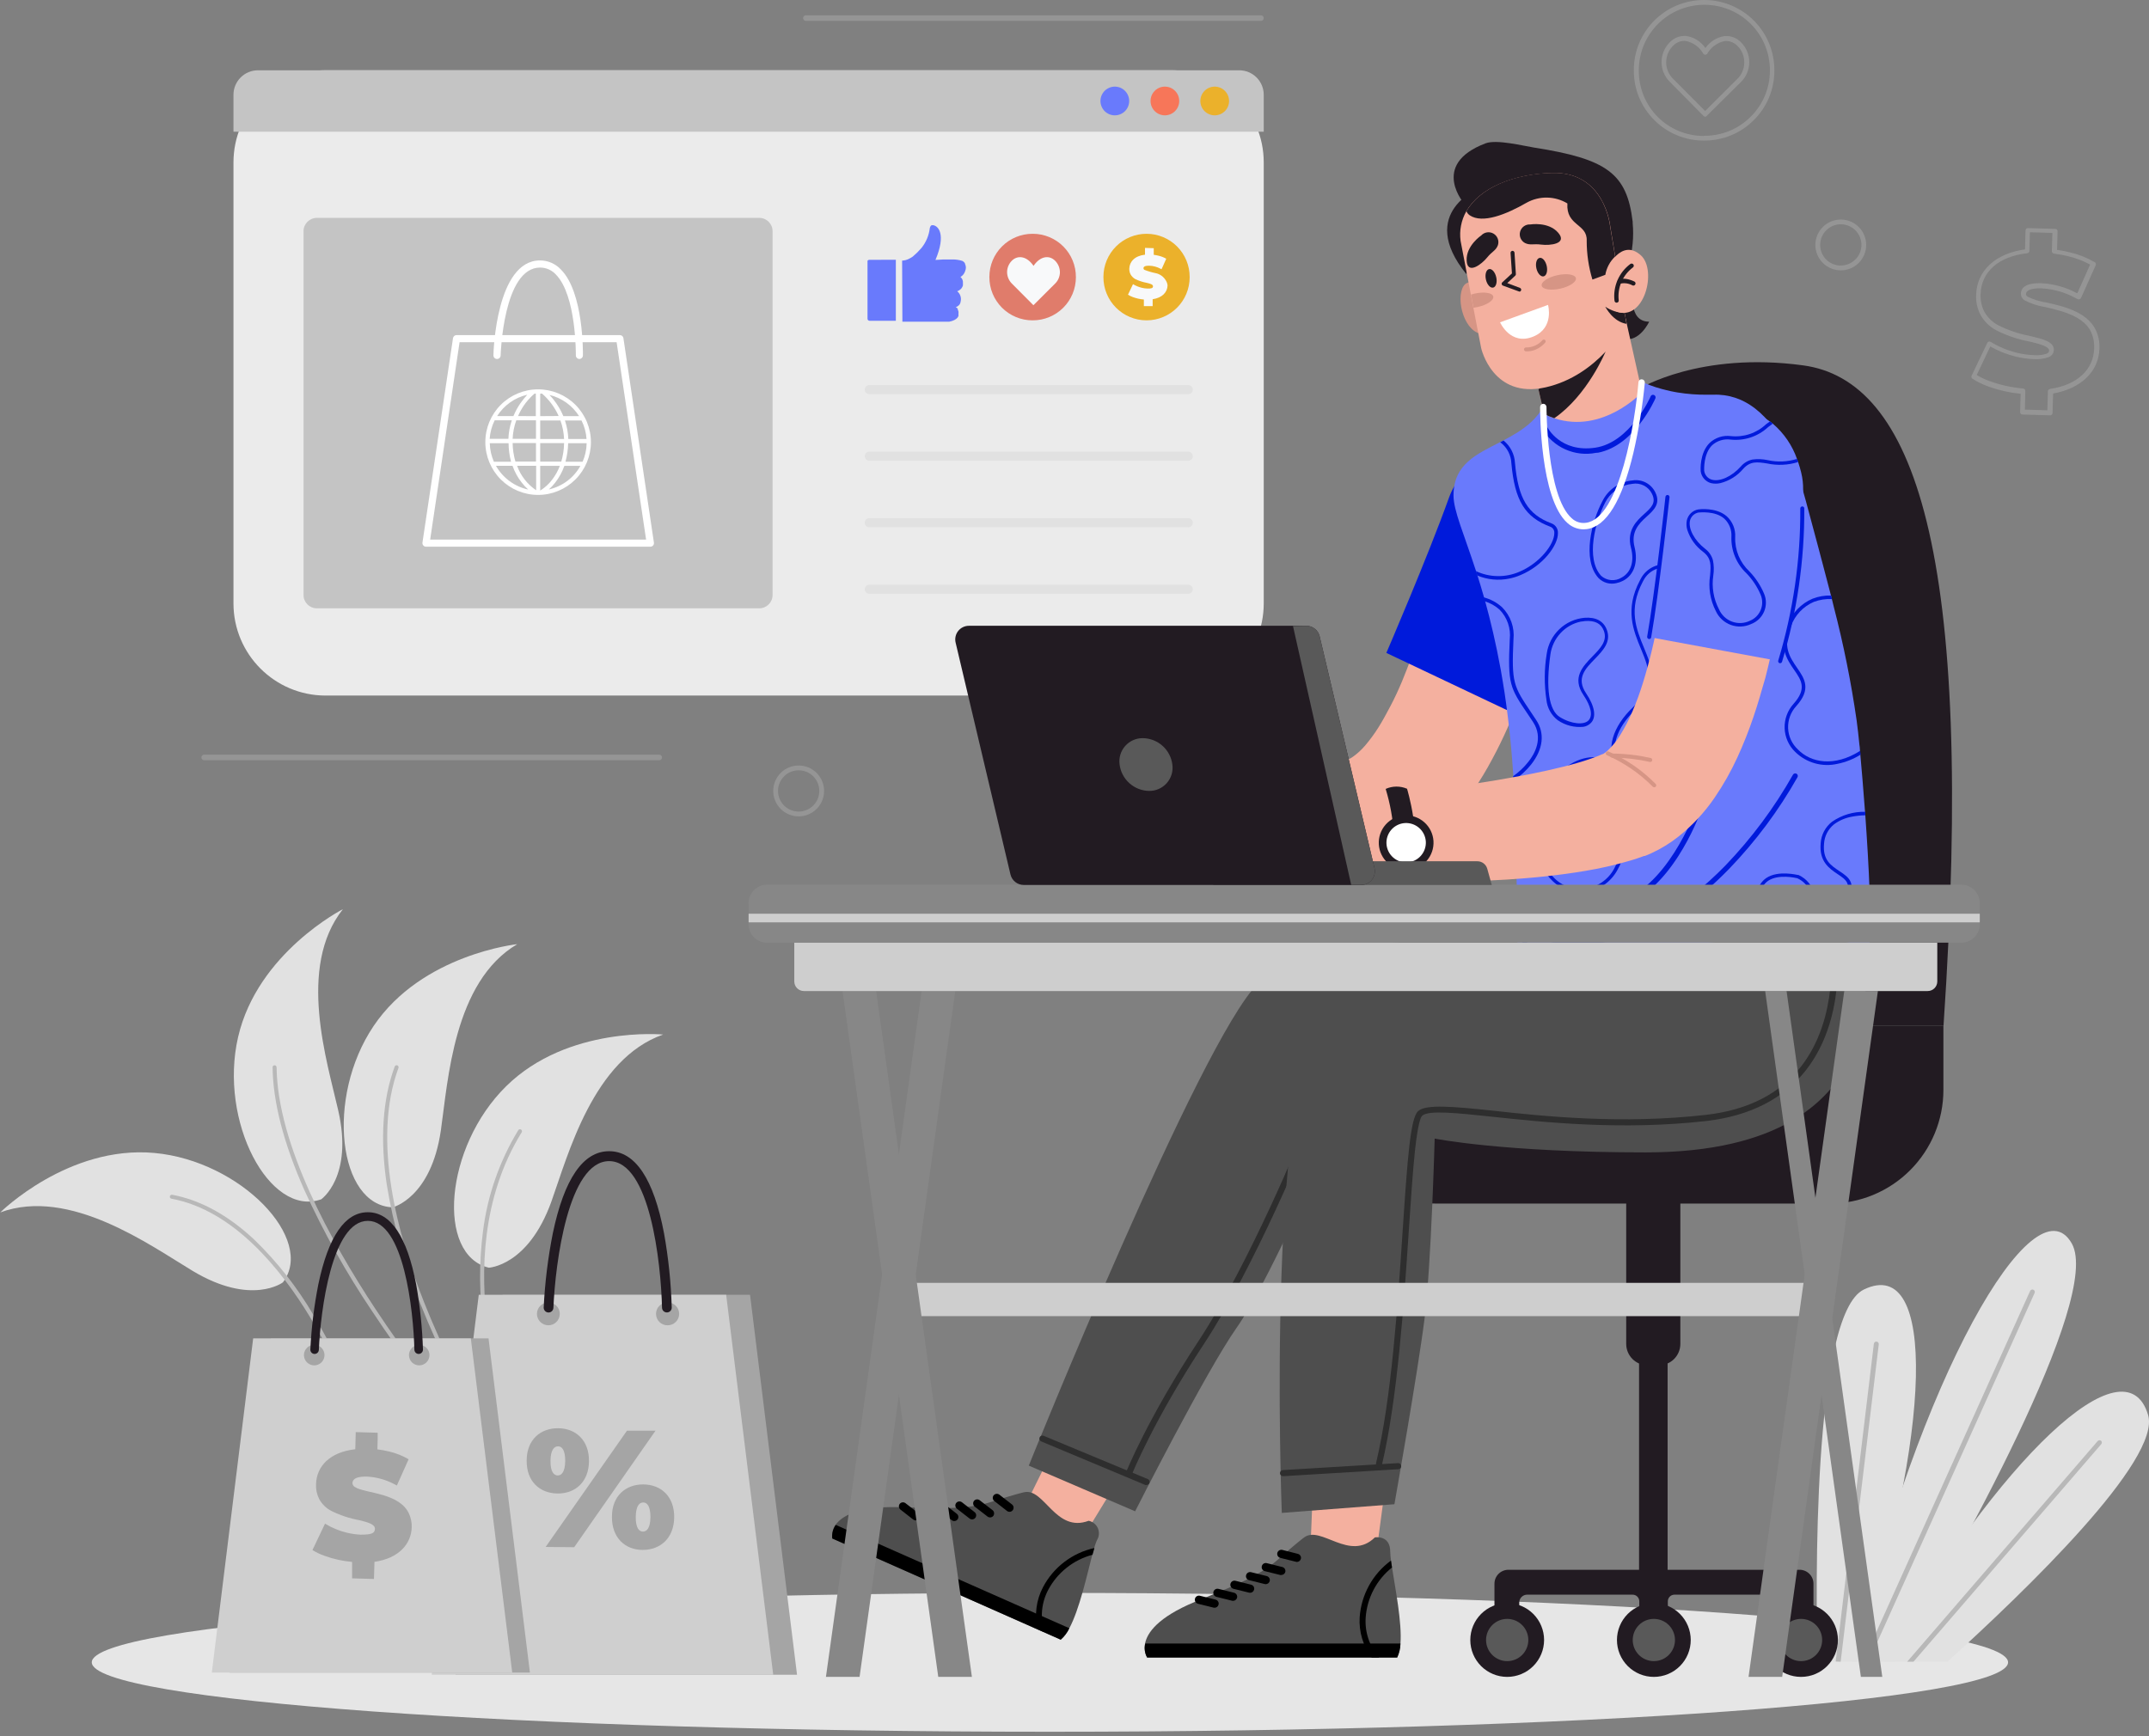 <svg xmlns="http://www.w3.org/2000/svg" width="370" height="299" viewBox="0 0 370 299" fill="none"><rect x="0" y="0" width="370" height="299" fill="#808080" stroke="none"/><g clip-path="url(#clip0_133_218)"><path d="M180.768 298.23C271.876 298.23 345.734 292.877 345.734 286.273C345.734 279.67 271.876 274.317 180.768 274.317C89.66 274.317 15.803 279.67 15.803 286.273C15.803 292.877 89.66 298.23 180.768 298.23Z" fill="#E6E6E6"></path><path d="M48.712 220.836C48.712 220.836 43.304 224.946 33.177 218.869C25.861 214.474 12.007 204.395 0.05 208.791C0.05 208.791 11.751 197.188 26.599 198.555C41.446 199.921 54.366 213.422 48.703 220.846" fill="#E1E1E1"></path><path d="M62.126 244.572C62.039 244.6 61.946 244.593 61.865 244.553C61.784 244.512 61.722 244.442 61.693 244.356C59.5 238.243 56.711 232.361 53.364 226.795C48.399 218.604 40.228 208.417 29.52 206.431C29.475 206.422 29.433 206.405 29.395 206.381C29.357 206.356 29.324 206.324 29.298 206.286C29.273 206.249 29.255 206.207 29.245 206.162C29.236 206.118 29.236 206.072 29.244 206.028C29.253 205.983 29.27 205.94 29.294 205.902C29.319 205.864 29.351 205.832 29.389 205.806C29.426 205.78 29.468 205.763 29.513 205.753C29.557 205.744 29.603 205.744 29.648 205.752C34.495 206.657 39.235 209.243 43.738 213.442C47.721 217.294 51.162 221.67 53.964 226.45C57.328 232.062 60.134 237.99 62.342 244.149C62.367 244.234 62.358 244.325 62.318 244.404C62.278 244.483 62.209 244.543 62.126 244.572Z" fill="#B8B8B8"></path><path d="M55.274 206.561C55.274 206.561 60.879 202.707 58.224 191.182C56.336 182.854 51.115 166.551 59.04 156.571C59.04 156.571 44.36 164.044 40.997 178.577C37.634 193.11 46.405 209.609 55.225 206.561" fill="#E1E1E1"></path><path d="M81.349 248.301C81.283 248.326 81.212 248.331 81.144 248.315C81.075 248.3 81.013 248.264 80.965 248.213C74.882 241.099 69.24 233.618 64.072 225.814C59.607 219.184 55.7 212.195 52.391 204.919C48.831 196.876 46.993 189.766 46.934 183.798C46.932 183.753 46.94 183.709 46.956 183.667C46.972 183.625 46.997 183.587 47.028 183.555C47.059 183.523 47.097 183.498 47.138 183.48C47.179 183.463 47.223 183.454 47.268 183.454C47.314 183.452 47.36 183.46 47.403 183.477C47.446 183.494 47.485 183.519 47.518 183.551C47.551 183.583 47.577 183.621 47.595 183.664C47.613 183.706 47.622 183.752 47.622 183.798C47.77 197.121 56.963 213.788 64.643 225.43C69.792 233.21 75.417 240.665 81.486 247.751C81.55 247.817 81.586 247.905 81.586 247.997C81.586 248.088 81.55 248.176 81.486 248.242C81.449 248.279 81.4 248.3 81.349 248.301Z" fill="#B8B8B8"></path><path d="M67.612 207.915C67.612 207.915 74.23 206.313 75.911 194.621C77.13 186.175 78.084 169.056 89.058 162.596C89.058 162.596 72.666 164.316 64.328 176.686C55.99 189.056 58.281 207.601 67.612 207.915Z" fill="#E1E1E1"></path><path d="M84.11 247.247C84.034 247.274 83.952 247.275 83.875 247.25C83.799 247.225 83.733 247.175 83.687 247.109C79.308 239.945 75.539 232.426 72.419 224.631C69.699 217.991 67.742 211.064 66.588 203.982C65.418 196.116 65.88 189.282 67.955 183.677C67.97 183.633 67.994 183.593 68.025 183.559C68.057 183.524 68.095 183.497 68.137 183.477C68.179 183.458 68.225 183.448 68.271 183.446C68.318 183.445 68.364 183.454 68.407 183.471C68.45 183.486 68.489 183.51 68.522 183.54C68.555 183.571 68.582 183.608 68.6 183.65C68.619 183.691 68.629 183.736 68.629 183.781C68.63 183.826 68.621 183.871 68.604 183.913C63.992 196.391 68.476 212.802 73.058 224.375C76.149 232.138 79.893 239.624 84.248 246.755C84.294 246.834 84.308 246.928 84.288 247.017C84.268 247.106 84.215 247.185 84.14 247.237L84.11 247.247Z" fill="#B8B8B8"></path><path d="M84.111 218.319C84.111 218.319 90.915 218.073 94.927 206.942C97.808 198.899 102.134 182.36 114.179 178.161C114.179 178.161 97.768 176.598 87.139 187.07C76.51 197.542 75.074 216.165 84.189 218.319" fill="#E1E1E1"></path><path d="M88.043 245.673C87.96 245.706 87.867 245.705 87.784 245.67C87.701 245.635 87.636 245.569 87.601 245.487C85.469 239.989 84.009 234.255 83.255 228.407C82.489 222.959 82.459 217.432 83.166 211.976C83.946 205.832 86.014 199.922 89.233 194.631C89.257 194.592 89.289 194.558 89.326 194.531C89.364 194.504 89.406 194.485 89.451 194.475C89.496 194.465 89.543 194.464 89.588 194.472C89.633 194.481 89.676 194.498 89.715 194.523C89.791 194.572 89.846 194.648 89.866 194.737C89.886 194.825 89.871 194.918 89.823 194.995C82.812 206.313 82.753 219.361 83.923 228.318C84.672 234.101 86.115 239.773 88.22 245.211C88.257 245.295 88.258 245.389 88.225 245.474C88.192 245.559 88.127 245.627 88.043 245.664V245.673Z" fill="#B8B8B8"></path><path d="M319.617 286.165C332.606 247.06 333.521 216.008 320.915 222.065C311.977 226.362 312.636 274.484 312.931 286.165H319.617Z" fill="#E1E1E1"></path><path d="M316.912 286.165L323.471 231.514C323.477 231.459 323.473 231.402 323.458 231.348C323.443 231.294 323.417 231.244 323.382 231.2C323.348 231.156 323.305 231.12 323.256 231.093C323.207 231.065 323.153 231.048 323.097 231.042C323.041 231.035 322.985 231.04 322.931 231.055C322.877 231.07 322.827 231.096 322.783 231.13C322.739 231.165 322.702 231.208 322.675 231.257C322.648 231.306 322.631 231.36 322.625 231.416L316.057 286.126L316.912 286.165Z" fill="#B8B8B8"></path><path d="M326.4 286.165C336.528 268.899 362.054 223.569 356.705 214.14C350.264 202.793 330.156 237.571 319.045 286.165H326.4Z" fill="#E1E1E1"></path><path d="M321.692 286.165L350.305 222.665C350.328 222.614 350.341 222.559 350.342 222.503C350.344 222.447 350.334 222.392 350.314 222.339C350.294 222.287 350.264 222.24 350.225 222.199C350.187 222.159 350.14 222.127 350.089 222.104C349.986 222.061 349.87 222.059 349.765 222.099C349.661 222.14 349.576 222.219 349.529 222.321L320.758 286.155L321.692 286.165Z" fill="#B8B8B8"></path><path d="M335.29 286.165C348.859 273.874 372.153 251.377 369.843 243.668C365.91 230.482 344.179 251.219 324.287 286.165H335.29Z" fill="#E1E1E1"></path><path d="M329.449 286.165L361.76 248.722C361.837 248.641 361.88 248.534 361.88 248.422C361.88 248.31 361.837 248.203 361.76 248.122C361.673 248.051 361.562 248.016 361.45 248.025C361.338 248.034 361.234 248.087 361.16 248.171L328.367 286.165H329.449Z" fill="#B8B8B8"></path><path d="M201.712 12.104H56.068C47.303 12.104 40.197 19.21 40.197 27.974V103.913C40.197 112.678 47.303 119.784 56.068 119.784H201.712C210.476 119.784 217.582 112.678 217.582 103.913V27.974C217.582 19.21 210.476 12.104 201.712 12.104Z" fill="#EBEBEB"></path><path d="M130.727 37.522H54.552C53.286 37.522 52.261 38.548 52.261 39.813V102.468C52.261 103.733 53.286 104.759 54.552 104.759H130.727C131.992 104.759 133.018 103.733 133.018 102.468V39.813C133.018 38.548 131.992 37.522 130.727 37.522Z" fill="#C4C4C4"></path><path d="M111.948 94.15H73.344C73.256 94.149 73.169 94.129 73.09 94.092C73.01 94.055 72.939 94.001 72.882 93.933C72.824 93.866 72.781 93.788 72.756 93.703C72.731 93.618 72.723 93.529 72.735 93.442L77.995 58.23C78.017 58.084 78.09 57.951 78.202 57.855C78.314 57.759 78.457 57.708 78.605 57.709H106.727C106.874 57.708 107.017 57.759 107.129 57.855C107.241 57.951 107.315 58.084 107.336 58.23L112.587 93.442C112.601 93.529 112.595 93.618 112.571 93.702C112.548 93.787 112.506 93.866 112.45 93.933C112.388 94.005 112.31 94.061 112.223 94.099C112.137 94.136 112.043 94.153 111.948 94.15ZM74.062 92.92H111.24L106.166 58.938H79.126L74.062 92.92Z" fill="white"></path><path d="M92.646 67.05C90.236 67.05 87.925 68.007 86.222 69.711C84.518 71.415 83.561 73.726 83.561 76.136C83.561 78.546 84.517 80.858 86.221 82.564C87.925 84.269 90.236 85.229 92.646 85.231C95.058 85.229 97.37 84.269 99.075 82.564C100.78 80.859 101.739 78.547 101.741 76.136C101.739 73.725 100.779 71.414 99.074 69.711C97.369 68.007 95.057 67.05 92.646 67.05ZM93.01 79.499V76.313H97.12C97.104 77.392 96.942 78.463 96.638 79.499H93.01ZM95.586 83.117C96.268 82.246 96.802 81.27 97.169 80.226H99.932C99.363 81.248 98.585 82.138 97.647 82.838C96.71 83.538 95.636 84.032 94.495 84.287C94.895 83.933 95.261 83.542 95.586 83.117ZM96.392 80.226C96.061 81.095 95.604 81.91 95.035 82.645C94.478 83.376 93.791 83.999 93.01 84.484V80.226H96.392ZM93.01 71.662V67.788H93.334C94.552 68.852 95.525 70.166 96.186 71.642L93.01 71.662ZM96.992 71.662C96.663 70.876 96.251 70.128 95.763 69.43C95.417 68.928 95.032 68.455 94.613 68.014C96.718 68.527 98.542 69.834 99.706 71.662H96.992ZM93.01 75.595V72.409H96.491C96.86 73.433 97.072 74.507 97.12 75.595H93.01ZM97.848 75.595C97.807 74.511 97.612 73.438 97.267 72.409H100.119C100.62 73.402 100.914 74.486 100.984 75.595H97.848ZM101.004 76.332C100.985 77.43 100.747 78.513 100.306 79.518H97.356C97.642 78.48 97.798 77.41 97.818 76.332H101.004ZM87.985 79.518H85.035C84.596 78.512 84.355 77.43 84.328 76.332H87.562C87.572 77.401 87.714 78.465 87.985 79.499V79.518ZM89.195 71.652C89.465 71.022 89.794 70.42 90.178 69.853C90.701 69.086 91.323 68.392 92.027 67.788H92.253V71.662L89.195 71.652ZM92.282 72.38V75.566H88.261C88.309 74.478 88.521 73.404 88.89 72.38H92.282ZM85.596 71.652C86.775 69.79 88.64 68.469 90.788 67.975C90.364 68.428 89.973 68.911 89.618 69.42C89.133 70.119 88.724 70.867 88.398 71.652H85.596ZM92.282 76.303V79.489H88.743C88.439 78.454 88.276 77.382 88.261 76.303H92.282ZM84.308 75.566C84.383 74.457 84.677 73.374 85.173 72.38H88.123C87.771 73.407 87.572 74.48 87.533 75.566H84.308ZM88.241 80.216C88.608 81.26 89.142 82.236 89.824 83.107C90.159 83.542 90.534 83.943 90.945 84.307C89.784 84.053 88.689 83.557 87.732 82.853C86.775 82.148 85.977 81.25 85.389 80.216H88.241ZM92.312 80.216V84.425C90.798 83.407 89.647 81.933 89.028 80.216H92.312Z" fill="white"></path><path d="M85.556 61.819C85.393 61.814 85.239 61.745 85.127 61.627C85.015 61.51 84.954 61.352 84.956 61.19C84.956 60.521 85.458 44.848 92.98 44.848C93.653 44.849 94.319 44.988 94.937 45.257C95.554 45.526 96.109 45.919 96.569 46.411C100.502 50.344 100.364 60.767 100.364 61.209C100.359 61.371 100.292 61.525 100.177 61.638C100.061 61.752 99.907 61.817 99.745 61.819C99.582 61.814 99.428 61.745 99.316 61.627C99.204 61.51 99.142 61.352 99.145 61.19C99.145 61.092 99.253 50.875 95.703 47.267C95.357 46.892 94.938 46.593 94.471 46.389C94.004 46.184 93.499 46.078 92.99 46.077C86.657 46.077 86.195 61.062 86.195 61.219C86.192 61.301 86.174 61.381 86.141 61.455C86.107 61.529 86.059 61.596 86 61.652C85.941 61.707 85.871 61.751 85.794 61.78C85.718 61.808 85.637 61.822 85.556 61.819Z" fill="white"></path><path d="M204.582 67.876H149.666C149.563 67.876 149.462 67.856 149.368 67.817C149.274 67.778 149.188 67.721 149.116 67.649C149.044 67.576 148.987 67.491 148.948 67.397C148.909 67.302 148.889 67.201 148.889 67.099C148.887 66.997 148.907 66.894 148.945 66.799C148.983 66.704 149.041 66.617 149.113 66.544C149.185 66.471 149.271 66.412 149.366 66.373C149.461 66.333 149.563 66.313 149.666 66.313H204.582C204.791 66.313 204.991 66.396 205.138 66.543C205.286 66.691 205.369 66.891 205.369 67.099C205.369 67.202 205.348 67.304 205.309 67.399C205.269 67.494 205.211 67.58 205.138 67.652C205.064 67.724 204.978 67.781 204.882 67.82C204.787 67.858 204.685 67.877 204.582 67.876Z" fill="#E1E1E1"></path><path d="M204.582 79.341H149.666C149.563 79.341 149.461 79.321 149.366 79.281C149.271 79.242 149.185 79.183 149.113 79.11C149.041 79.037 148.983 78.95 148.945 78.855C148.907 78.76 148.887 78.657 148.889 78.555C148.889 78.349 148.971 78.151 149.116 78.005C149.262 77.86 149.459 77.778 149.666 77.778H204.582C204.685 77.777 204.787 77.796 204.882 77.834C204.978 77.873 205.064 77.93 205.138 78.002C205.211 78.074 205.269 78.16 205.309 78.255C205.348 78.35 205.369 78.452 205.369 78.555C205.369 78.763 205.286 78.963 205.138 79.111C204.991 79.258 204.791 79.341 204.582 79.341Z" fill="#E1E1E1"></path><path d="M204.582 90.806H149.666C149.563 90.806 149.461 90.786 149.366 90.746C149.271 90.707 149.185 90.649 149.113 90.575C149.041 90.502 148.983 90.415 148.945 90.32C148.907 90.225 148.887 90.123 148.889 90.02C148.887 89.917 148.907 89.815 148.945 89.719C148.983 89.624 149.041 89.537 149.113 89.464C149.185 89.391 149.271 89.333 149.366 89.293C149.461 89.254 149.563 89.233 149.666 89.233H204.582C204.791 89.233 204.991 89.316 205.138 89.464C205.286 89.611 205.369 89.811 205.369 90.02C205.369 90.228 205.286 90.428 205.138 90.576C204.991 90.724 204.791 90.806 204.582 90.806Z" fill="#E1E1E1"></path><path d="M204.582 102.262H149.666C149.459 102.262 149.262 102.18 149.116 102.034C148.971 101.888 148.889 101.691 148.889 101.485C148.887 101.382 148.907 101.28 148.945 101.185C148.983 101.089 149.041 101.002 149.113 100.929C149.185 100.856 149.271 100.798 149.366 100.758C149.461 100.719 149.563 100.698 149.666 100.698H204.582C204.791 100.698 204.991 100.781 205.138 100.929C205.286 101.076 205.369 101.276 205.369 101.485C205.369 101.588 205.348 101.69 205.309 101.784C205.269 101.879 205.211 101.965 205.138 102.038C205.064 102.11 204.978 102.167 204.882 102.205C204.787 102.244 204.685 102.263 204.582 102.262Z" fill="#E1E1E1"></path><path d="M154.239 44.735V55.246H149.716C149.66 55.246 149.605 55.233 149.555 55.208C149.506 55.182 149.463 55.144 149.431 55.098C149.389 55.041 149.365 54.973 149.362 54.902V45.069C149.348 45.014 149.348 44.957 149.362 44.902L149.411 44.853C149.442 44.818 149.48 44.791 149.523 44.772C149.565 44.753 149.611 44.744 149.657 44.745L154.239 44.735Z" fill="#697AFC"></path><path d="M166.165 46.69C166.165 46.69 166.165 46.779 166.116 46.828C166.049 47.009 165.949 47.176 165.821 47.32L165.752 47.398C165.637 47.512 165.508 47.611 165.369 47.693C165.52 47.821 165.637 47.983 165.711 48.167C165.785 48.35 165.812 48.549 165.791 48.745C165.791 48.745 165.791 48.804 165.791 48.834C165.791 48.864 165.791 48.903 165.791 48.932C165.795 48.965 165.795 48.998 165.791 49.031V49.129C165.791 49.218 165.732 49.306 165.693 49.394C165.634 49.53 165.551 49.653 165.447 49.758C165.266 49.937 165.048 50.075 164.808 50.161C165.035 50.346 165.212 50.586 165.322 50.858C165.432 51.129 165.472 51.424 165.437 51.715C165.428 51.838 165.405 51.96 165.369 52.079C165.34 52.219 165.28 52.35 165.192 52.462L165.093 52.571C164.936 52.718 164.753 52.835 164.552 52.915L164.641 52.964C164.657 52.968 164.674 52.968 164.69 52.964C164.747 53.004 164.8 53.05 164.847 53.101V53.151C164.875 53.172 164.899 53.199 164.916 53.229C164.918 53.252 164.918 53.275 164.916 53.298C164.919 53.318 164.919 53.337 164.916 53.357C165.015 53.541 165.053 53.751 165.024 53.957C165.029 54.016 165.029 54.075 165.024 54.134C165.028 54.196 165.028 54.258 165.024 54.321V54.419L164.975 54.508L164.877 54.675L164.779 54.783L164.67 54.881L164.592 54.94L164.425 55.048L164.287 55.127L163.943 55.265L163.736 55.324L163.422 55.402H163.313H162.999H162.9H162.35C162.153 55.415 161.956 55.415 161.76 55.402H156.657H155.368L155.319 44.881C155.776 44.862 156.221 44.734 156.617 44.508C156.81 44.412 156.995 44.3 157.168 44.173C157.711 43.718 158.214 43.218 158.672 42.679C159.454 41.7 159.944 40.521 160.088 39.276C160.177 38.932 160.305 38.736 160.629 38.775C161.534 38.873 162.94 40.309 161.062 44.763C161.396 44.763 161.868 44.704 162.379 44.684H162.517H163.402H163.953C164.539 44.67 165.124 44.753 165.683 44.93C165.796 44.985 165.899 45.058 165.988 45.147L166.037 45.206L166.155 45.383V45.452C166.249 45.644 166.299 45.855 166.301 46.07C166.302 46.284 166.256 46.496 166.165 46.69Z" fill="#697AFC"></path><path d="M177.807 55.168H177.748C176.773 55.165 175.808 54.971 174.908 54.595C174.009 54.22 173.192 53.671 172.504 52.98C171.817 52.288 171.272 51.468 170.901 50.567C170.531 49.665 170.341 48.699 170.344 47.724V47.665C170.349 45.698 171.135 43.813 172.529 42.425C173.922 41.037 175.81 40.259 177.777 40.261H177.836C178.811 40.264 179.776 40.458 180.676 40.834C181.576 41.209 182.393 41.758 183.08 42.45C183.768 43.141 184.312 43.961 184.683 44.862C185.054 45.764 185.243 46.73 185.24 47.705V47.764C185.235 49.731 184.45 51.616 183.056 53.004C181.662 54.392 179.774 55.17 177.807 55.168Z" fill="#E07C6B"></path><path d="M182.488 46.869C182.487 47.235 182.414 47.597 182.272 47.935C182.131 48.273 181.923 48.579 181.662 48.835L177.926 52.562L174.209 48.826C173.691 48.301 173.398 47.596 173.393 46.859C173.398 46.12 173.695 45.413 174.219 44.892C175.202 43.909 176.785 44.066 177.945 45.787C179.105 44.076 180.659 43.889 181.672 44.912C182.187 45.434 182.48 46.136 182.488 46.869Z" fill="#F8F9FA"></path><path d="M197.433 55.168H197.374C195.407 55.16 193.523 54.372 192.137 52.976C190.75 51.581 189.974 49.692 189.98 47.724V47.665C189.982 46.691 190.177 45.726 190.552 44.826C190.928 43.926 191.477 43.109 192.168 42.422C192.859 41.734 193.679 41.19 194.581 40.819C195.482 40.448 196.448 40.259 197.423 40.261C198.398 40.264 199.363 40.458 200.262 40.834C201.162 41.209 201.979 41.758 202.667 42.45C203.354 43.141 203.899 43.961 204.27 44.862C204.64 45.764 204.83 46.73 204.827 47.705V47.764C204.822 49.724 204.042 51.603 202.656 52.99C201.271 54.377 199.393 55.16 197.433 55.168Z" fill="#EBB12B"></path><path d="M200.717 48.285C200.532 47.97 200.283 47.698 199.987 47.485C199.691 47.271 199.354 47.122 198.997 47.046C198.325 46.911 197.667 46.717 197.03 46.466C196.984 46.438 196.945 46.399 196.918 46.353C196.89 46.306 196.875 46.254 196.873 46.2C196.873 45.955 197.099 45.758 197.728 45.758H197.866C198.554 45.778 199.228 45.96 199.832 46.289L199.98 46.367L200.177 45.945L200.796 44.558C200.382 44.32 199.934 44.145 199.469 44.037C199.196 43.969 198.921 43.917 198.643 43.88V43.191V42.739L197.138 42.69V43.86C195.378 44.057 194.474 45.05 194.434 46.259C194.424 46.6 194.498 46.938 194.65 47.243C194.844 47.589 195.13 47.874 195.476 48.069C196.101 48.367 196.762 48.582 197.443 48.708C198.063 48.855 198.525 48.993 198.515 49.307C198.505 49.622 198.249 49.711 197.532 49.691C197.22 49.682 196.91 49.639 196.607 49.563C196.066 49.437 195.548 49.224 195.073 48.934L194.208 50.753C194.468 50.916 194.745 51.051 195.034 51.156C195.647 51.385 196.289 51.527 196.942 51.579V52.228V52.719H198.456V51.53C200.127 51.284 200.993 50.31 201.022 49.15C200.99 48.842 200.886 48.545 200.717 48.285Z" fill="#F8F9FA"></path><path d="M217.582 16.323V22.684H40.197V16.323C40.197 15.206 40.64 14.134 41.429 13.343C42.218 12.553 43.289 12.107 44.406 12.104H213.373C214.49 12.107 215.561 12.553 216.35 13.343C217.139 14.134 217.582 15.206 217.582 16.323Z" fill="#C4C4C4"></path><path d="M194.416 17.394C194.416 18.049 194.156 18.677 193.693 19.14C193.23 19.602 192.602 19.862 191.948 19.862C191.623 19.864 191.301 19.801 191 19.677C190.7 19.554 190.426 19.372 190.196 19.143C189.966 18.914 189.783 18.641 189.659 18.341C189.534 18.041 189.47 17.719 189.47 17.394C189.47 16.737 189.731 16.107 190.195 15.642C190.66 15.178 191.29 14.916 191.948 14.916C192.603 14.919 193.231 15.181 193.693 15.646C194.156 16.11 194.416 16.739 194.416 17.394Z" fill="#697AFC"></path><path d="M203.03 17.394C203.03 18.049 202.77 18.677 202.307 19.14C201.844 19.602 201.216 19.862 200.562 19.862C199.907 19.862 199.279 19.602 198.817 19.14C198.354 18.677 198.094 18.049 198.094 17.394C198.092 17.069 198.155 16.747 198.279 16.447C198.402 16.146 198.584 15.873 198.813 15.643C199.042 15.413 199.315 15.23 199.615 15.105C199.915 14.981 200.237 14.916 200.562 14.916C200.887 14.916 201.208 14.981 201.509 15.105C201.809 15.23 202.081 15.413 202.31 15.643C202.54 15.873 202.721 16.146 202.845 16.447C202.968 16.747 203.031 17.069 203.03 17.394Z" fill="#F77659"></path><path d="M211.613 17.394C211.613 18.049 211.353 18.677 210.89 19.14C210.427 19.602 209.799 19.862 209.145 19.862C208.82 19.864 208.498 19.801 208.197 19.677C207.897 19.554 207.624 19.372 207.393 19.143C207.163 18.914 206.98 18.641 206.856 18.341C206.731 18.041 206.667 17.719 206.667 17.394C206.667 16.737 206.928 16.107 207.393 15.642C207.857 15.178 208.488 14.916 209.145 14.916C209.8 14.919 210.428 15.181 210.891 15.646C211.353 16.11 211.613 16.739 211.613 17.394Z" fill="#EBB12B"></path><path d="M282.271 66.922C282.271 66.922 292.674 60.501 310.451 62.92C329.38 65.487 340.206 94.307 334.621 176.667H313.755L282.271 66.922Z" fill="#221B22"></path><path d="M315.055 207.266H247.09C245.498 207.266 243.922 206.953 242.451 206.343C240.98 205.734 239.643 204.841 238.517 203.715C237.392 202.589 236.499 201.253 235.889 199.782C235.28 198.311 234.966 196.734 234.966 195.142V188.8C234.966 187.208 235.28 185.631 235.889 184.16C236.499 182.689 237.392 181.353 238.517 180.227C239.643 179.101 240.98 178.208 242.451 177.599C243.922 176.99 245.498 176.676 247.09 176.676H334.603V187.699C334.6 192.884 332.54 197.857 328.875 201.525C325.211 205.194 320.24 207.258 315.055 207.266Z" fill="#221B22"></path><path d="M280.038 202.153H289.311V231.436C289.311 232.411 288.923 233.346 288.234 234.036C287.544 234.726 286.609 235.113 285.633 235.113H283.667C282.691 235.113 281.756 234.726 281.066 234.036C280.377 233.346 279.989 232.411 279.989 231.436V202.153H280.038Z" fill="#221B22"></path><path d="M312.231 272.733V278.633H307.963V275.978C307.963 275.618 307.82 275.273 307.566 275.019C307.312 274.764 306.966 274.621 306.607 274.621H288.298C287.995 274.621 287.705 274.741 287.491 274.955C287.277 275.169 287.157 275.459 287.157 275.762V278.633H282.241V275.762C282.241 275.611 282.211 275.462 282.153 275.323C282.095 275.184 282.01 275.058 281.903 274.952C281.796 274.846 281.669 274.762 281.53 274.705C281.39 274.648 281.241 274.62 281.09 274.621H262.929C262.569 274.621 262.224 274.764 261.97 275.019C261.715 275.273 261.572 275.618 261.572 275.978V278.633H257.305V272.733C257.305 272.418 257.367 272.106 257.487 271.815C257.608 271.524 257.785 271.26 258.007 271.037C258.23 270.814 258.495 270.637 258.786 270.517C259.077 270.396 259.389 270.334 259.704 270.334H282.201V194.464H287.118V270.334H309.733C310.057 270.321 310.379 270.373 310.682 270.488C310.984 270.602 311.261 270.777 311.494 271.001C311.727 271.225 311.913 271.494 312.039 271.792C312.166 272.09 312.231 272.41 312.231 272.733Z" fill="#221B22"></path><path d="M265.851 282.429C265.848 284.113 265.178 285.727 263.987 286.917C262.797 288.108 261.182 288.778 259.499 288.781C257.814 288.781 256.198 288.111 255.007 286.92C253.816 285.729 253.146 284.113 253.146 282.429C253.146 280.744 253.816 279.128 255.007 277.937C256.198 276.746 257.814 276.077 259.499 276.077C261.183 276.077 262.799 276.746 263.99 277.937C265.181 279.128 265.851 280.744 265.851 282.429Z" fill="#221B22"></path><path d="M259.499 286.067C258.534 286.067 257.608 285.684 256.926 285.001C256.244 284.319 255.86 283.394 255.86 282.429C255.86 281.464 256.244 280.538 256.926 279.856C257.608 279.174 258.534 278.791 259.499 278.791C260.463 278.791 261.389 279.174 262.071 279.856C262.753 280.538 263.137 281.464 263.137 282.429C263.137 283.394 262.753 284.319 262.071 285.001C261.389 285.684 260.463 286.067 259.499 286.067Z" fill="#595959"></path><path d="M291.1 282.429C291.1 284.113 290.431 285.729 289.24 286.92C288.049 288.111 286.433 288.781 284.748 288.781C283.064 288.781 281.448 288.111 280.257 286.92C279.066 285.729 278.396 284.113 278.396 282.429C278.396 280.744 279.066 279.128 280.257 277.937C281.448 276.746 283.064 276.077 284.748 276.077C286.433 276.077 288.049 276.746 289.24 277.937C290.431 279.128 291.1 280.744 291.1 282.429Z" fill="#221B22"></path><path d="M284.749 286.067C284.272 286.067 283.799 285.973 283.357 285.79C282.916 285.607 282.515 285.339 282.177 285.001C281.839 284.663 281.571 284.262 281.388 283.821C281.205 283.38 281.111 282.906 281.111 282.429C281.111 281.951 281.205 281.478 281.388 281.036C281.571 280.595 281.839 280.194 282.177 279.856C282.515 279.518 282.916 279.25 283.357 279.067C283.799 278.885 284.272 278.791 284.749 278.791C285.714 278.791 286.64 279.174 287.322 279.856C288.004 280.538 288.388 281.464 288.388 282.429C288.388 283.394 288.004 284.319 287.322 285.001C286.64 285.684 285.714 286.067 284.749 286.067Z" fill="#595959"></path><path d="M310.089 288.781C313.597 288.781 316.441 285.937 316.441 282.429C316.441 278.921 313.597 276.077 310.089 276.077C306.581 276.077 303.737 278.921 303.737 282.429C303.737 285.937 306.581 288.781 310.089 288.781Z" fill="#221B22"></path><path d="M310.09 286.067C309.125 286.067 308.2 285.684 307.518 285.001C306.835 284.319 306.452 283.394 306.452 282.429C306.452 281.464 306.835 280.538 307.518 279.856C308.2 279.174 309.125 278.791 310.09 278.791C311.055 278.791 311.981 279.174 312.663 279.856C313.345 280.538 313.728 281.464 313.728 282.429C313.728 283.394 313.345 284.319 312.663 285.001C311.981 285.684 311.055 286.067 310.09 286.067Z" fill="#595959"></path><path d="M249.528 88.938L249.312 90.049L249.066 91.258L248.535 93.707C248.171 95.339 247.788 96.981 247.385 98.623C246.982 100.265 246.539 101.868 246.097 103.481C245.654 105.093 245.182 106.676 244.681 108.25C244.179 109.823 243.698 111.386 243.117 112.91C242.537 114.434 241.987 115.929 241.377 117.375C240.767 118.82 240.118 120.236 239.41 121.573C238.702 122.91 238.024 124.179 237.287 125.339C236.611 126.406 235.862 127.424 235.045 128.387C234.437 129.099 233.747 129.736 232.99 130.285C232.754 130.458 232.504 130.609 232.242 130.737C232.07 130.826 231.889 130.896 231.701 130.944H231.642L231.328 130.993L230.699 131.101L229.45 131.317L226.913 131.73L224.356 132.124L221.8 132.517C220.079 132.773 218.368 133.048 216.638 133.284L214.052 133.677C213.186 133.795 212.321 133.933 211.456 134.061L210.158 134.257L208.86 134.464L207.572 134.661C207.149 134.729 206.706 134.798 206.313 134.877L205.959 134.936C204.012 135.303 202.291 136.428 201.172 138.063C200.053 139.698 199.628 141.71 199.991 143.658C200.289 145.251 201.098 146.704 202.295 147.797C203.493 148.89 205.014 149.563 206.628 149.715L208.044 149.852L209.43 149.97C210.354 150.039 211.269 150.098 212.183 150.138L213.56 150.216H214.936L217.7 150.295H220.453H223.216C225.064 150.295 226.913 150.206 228.771 150.128L231.554 149.97L232.96 149.862L233.658 149.813H234.012L234.622 149.734C236.198 149.501 237.744 149.099 239.233 148.535C240.63 148.007 241.973 147.348 243.245 146.568C244.416 145.85 245.533 145.048 246.588 144.169C247.555 143.353 248.474 142.483 249.342 141.563C250.187 140.678 250.954 139.784 251.672 138.889C252.39 137.994 253.039 137.08 253.639 136.165C254.837 134.409 255.937 132.587 256.933 130.708C257.916 128.889 258.801 127.06 259.607 125.241C260.413 123.422 261.151 121.593 261.839 119.764C262.527 117.935 263.157 116.116 263.747 114.287C264.337 112.458 264.877 110.639 265.389 108.81C265.9 106.981 266.372 105.142 266.815 103.304C267.257 101.465 267.66 99.626 268.034 97.768C268.221 96.844 268.398 95.909 268.565 94.975L268.811 93.549L268.968 92.871L269.096 92.075C269.491 89.475 268.84 86.825 267.284 84.705C265.728 82.585 263.395 81.169 260.797 80.767C258.273 80.381 255.697 80.983 253.605 82.448C251.513 83.913 250.067 86.129 249.568 88.633L249.528 88.938Z" fill="#F4B09F"></path><path d="M270.797 94.739C269.508 99.213 264.13 114.543 259.42 122.271L238.692 112.439C238.692 112.439 245.762 96.057 249.459 85.752C250.047 84.09 250.999 82.581 252.246 81.336C253.494 80.09 255.004 79.14 256.667 78.555C257.972 78.094 259.358 77.901 260.739 77.987C262.121 78.073 263.472 78.437 264.71 79.056C270.679 81.898 271.328 88.476 271.259 91.721C271.232 92.742 271.077 93.757 270.797 94.739Z" fill="#001ADB"></path><path d="M192.123 255.506L186.666 264.435L176.253 259.823L180.983 250.236L192.123 255.506Z" fill="#F4B09F"></path><path d="M143.295 264.946L182.626 282.37C183.251 281.823 183.757 281.154 184.111 280.403C185.832 277.188 187.12 271.396 188.044 267.817C188.153 267.394 188.261 267.011 188.369 266.657C188.503 266.175 188.667 265.702 188.861 265.241C189.053 264.939 189.169 264.595 189.198 264.238C189.227 263.881 189.169 263.523 189.029 263.193C188.888 262.864 188.67 262.574 188.392 262.348C188.114 262.123 187.786 261.968 187.435 261.898C181.722 264.041 179.804 256.185 176.324 256.981C176.324 256.981 174.829 257.296 170.424 258.722C166.019 260.147 159.922 259.656 154.554 259.548C147.671 259.4 144.898 261.111 143.826 262.645C143.374 263.321 143.185 264.14 143.295 264.946Z" fill="#4E4E4E"></path><path d="M143.294 264.946L182.626 282.37C183.25 281.823 183.756 281.154 184.111 280.403L143.894 262.606C143.409 263.283 143.195 264.118 143.294 264.946Z" fill="black"></path><path d="M178.643 280.551L179.813 281.062C179.437 279.867 179.302 278.61 179.415 277.363C179.528 276.115 179.888 274.903 180.472 273.795C181.258 272.316 182.342 271.015 183.655 269.974C184.968 268.934 186.482 268.176 188.102 267.748C188.21 267.325 188.319 266.942 188.427 266.588C186.549 266.999 184.784 267.815 183.255 268.981C181.726 270.146 180.471 271.631 179.577 273.333C178.41 275.549 178.078 278.111 178.643 280.551Z" fill="black"></path><path d="M173.522 260.295C173.666 260.36 173.829 260.375 173.983 260.335C174.136 260.296 174.272 260.205 174.368 260.079C174.48 259.932 174.531 259.747 174.509 259.563C174.487 259.379 174.394 259.211 174.25 259.095L172.057 257.394C171.908 257.285 171.723 257.237 171.54 257.261C171.356 257.285 171.19 257.378 171.074 257.522C171.017 257.595 170.975 257.678 170.951 257.767C170.927 257.856 170.921 257.949 170.933 258.04C170.944 258.132 170.974 258.22 171.02 258.3C171.067 258.38 171.128 258.449 171.201 258.505L173.384 260.206L173.522 260.295Z" fill="black"></path><path d="M170.178 261.258C170.321 261.323 170.483 261.338 170.636 261.301C170.789 261.263 170.925 261.176 171.023 261.052C171.13 260.902 171.177 260.718 171.153 260.535C171.129 260.353 171.037 260.186 170.895 260.069L168.673 258.358C168.526 258.245 168.341 258.194 168.158 258.216C167.974 258.238 167.806 258.331 167.69 258.476C167.581 258.625 167.533 258.81 167.557 258.993C167.581 259.176 167.674 259.343 167.818 259.459L170.001 261.15C170.051 261.198 170.112 261.235 170.178 261.258Z" fill="black"></path><path d="M167.079 261.603C167.224 261.668 167.386 261.682 167.54 261.643C167.694 261.604 167.83 261.513 167.925 261.387C167.982 261.314 168.023 261.23 168.047 261.141C168.071 261.053 168.078 260.96 168.066 260.868C168.054 260.777 168.024 260.689 167.978 260.609C167.932 260.529 167.87 260.459 167.797 260.403L165.614 258.702C165.465 258.593 165.28 258.545 165.097 258.569C164.914 258.593 164.747 258.686 164.631 258.83C164.518 258.977 164.467 259.162 164.489 259.346C164.511 259.529 164.605 259.697 164.749 259.813L166.942 261.514C166.983 261.55 167.03 261.58 167.079 261.603Z" fill="black"></path><path d="M164.013 261.888C164.158 261.952 164.32 261.965 164.473 261.926C164.626 261.886 164.762 261.797 164.859 261.672C164.915 261.599 164.957 261.516 164.981 261.427C165.005 261.338 165.011 261.245 165 261.153C164.988 261.062 164.958 260.974 164.912 260.894C164.866 260.814 164.804 260.744 164.731 260.688L162.548 258.987C162.399 258.878 162.214 258.83 162.031 258.854C161.847 258.878 161.681 258.971 161.565 259.115C161.452 259.262 161.401 259.447 161.423 259.631C161.445 259.815 161.538 259.982 161.683 260.098L163.875 261.799C163.917 261.835 163.963 261.865 164.013 261.888Z" fill="black"></path><path d="M160.807 261.996C160.952 262.061 161.114 262.076 161.268 262.036C161.422 261.997 161.557 261.907 161.653 261.78C161.766 261.633 161.816 261.448 161.794 261.264C161.772 261.08 161.679 260.912 161.535 260.796L159.303 259.046C159.23 258.99 159.147 258.948 159.058 258.924C158.969 258.9 158.876 258.893 158.784 258.905C158.693 258.917 158.605 258.947 158.525 258.993C158.445 259.039 158.375 259.101 158.319 259.174C158.207 259.321 158.156 259.506 158.178 259.69C158.2 259.874 158.293 260.041 158.437 260.157L160.63 261.858L160.807 261.996Z" fill="black"></path><path d="M157.386 261.77C157.531 261.834 157.693 261.847 157.846 261.808C158 261.768 158.135 261.679 158.232 261.554C158.341 261.405 158.389 261.219 158.365 261.036C158.341 260.853 158.248 260.686 158.104 260.57L155.892 258.859C155.744 258.748 155.558 258.699 155.374 258.722C155.19 258.746 155.023 258.841 154.908 258.987C154.797 259.135 154.748 259.321 154.772 259.505C154.795 259.689 154.891 259.856 155.036 259.971L157.219 261.672C157.268 261.715 157.325 261.748 157.386 261.77Z" fill="black"></path><path d="M216.579 169.39C220.227 165.801 249.028 157.758 268.202 163.107C270.098 167.042 270.922 171.408 270.593 175.763C270.263 180.119 268.79 184.311 266.324 187.915C241.161 192.025 227.12 200.482 227.12 200.482C227.12 200.482 218.202 221.131 212.902 228.672C207.602 236.214 195.439 260.265 195.439 260.265L177.13 252.399C177.13 252.399 206.628 179.184 216.579 169.39Z" fill="#4E4E4E"></path><path d="M197.406 255.733C197.338 255.747 197.268 255.747 197.199 255.733L179.274 248.23C179.146 248.176 179.044 248.073 178.991 247.944C178.937 247.816 178.937 247.671 178.989 247.542C179.043 247.413 179.146 247.312 179.275 247.258C179.404 247.205 179.548 247.204 179.677 247.257L197.603 254.71C197.668 254.735 197.727 254.772 197.778 254.821C197.828 254.87 197.867 254.928 197.894 254.992C197.921 255.057 197.934 255.126 197.933 255.196C197.932 255.266 197.916 255.335 197.888 255.398C197.85 255.496 197.784 255.58 197.698 255.64C197.612 255.699 197.51 255.732 197.406 255.733Z" fill="#2E2E2E"></path><path d="M194.385 254.228C194.319 254.236 194.253 254.236 194.188 254.228C194.06 254.173 193.957 254.071 193.902 253.943C193.847 253.815 193.844 253.67 193.893 253.54C193.893 253.451 197.689 244.09 206.43 230.816C215.171 217.542 224.208 195.339 224.296 195.113C224.352 194.986 224.455 194.886 224.583 194.833C224.712 194.78 224.855 194.778 224.984 194.828C225.05 194.853 225.109 194.89 225.16 194.939C225.21 194.987 225.25 195.045 225.278 195.109C225.305 195.174 225.32 195.243 225.32 195.313C225.32 195.382 225.306 195.452 225.279 195.516C225.181 195.732 216.056 218.132 207.315 231.396C198.573 244.661 194.916 253.835 194.876 253.933C194.832 254.025 194.762 254.102 194.675 254.154C194.587 254.207 194.487 254.232 194.385 254.228Z" fill="#2E2E2E"></path><path d="M238.358 257.08L236.971 267.453H225.595L226.027 256.775L238.358 257.08Z" fill="#F4B09F"></path><path d="M197.503 285.438H240.561C240.909 284.684 241.1 283.868 241.122 283.038C241.397 279.4 240.227 273.589 239.667 269.921C239.598 269.499 239.539 269.095 239.49 268.732C239.418 268.236 239.375 267.737 239.362 267.237C239.362 264.287 236.717 264.759 236.717 264.759C232.361 269.027 227.425 262.625 224.544 264.759C224.544 264.759 223.305 265.644 219.883 268.692C216.461 271.741 210.65 273.796 205.704 275.87C199.313 278.535 197.503 281.21 197.149 283.038C196.963 283.854 197.089 284.71 197.503 285.438Z" fill="#4E4E4E"></path><path d="M197.502 285.438H240.56C240.908 284.684 241.099 283.868 241.121 283.039H197.188C196.989 283.85 197.101 284.705 197.502 285.438Z" fill="black"></path><path d="M236.165 285.438H237.444C236.624 284.499 235.998 283.408 235.602 282.227C235.205 281.046 235.046 279.798 235.133 278.555C235.252 276.884 235.717 275.256 236.497 273.773C237.277 272.291 238.356 270.986 239.666 269.941C239.597 269.518 239.538 269.115 239.489 268.751C237.934 269.886 236.646 271.347 235.715 273.032C234.785 274.717 234.233 276.585 234.1 278.506C233.942 280.988 234.674 283.446 236.165 285.438Z" fill="black"></path><path d="M223.284 268.987C223.441 268.986 223.594 268.934 223.718 268.838C223.842 268.742 223.932 268.608 223.973 268.456C223.996 268.365 224.001 268.271 223.988 268.177C223.974 268.084 223.942 267.995 223.893 267.914C223.845 267.834 223.781 267.764 223.705 267.708C223.629 267.653 223.543 267.613 223.451 267.591L220.787 266.913C220.603 266.868 220.409 266.898 220.247 266.995C220.085 267.093 219.968 267.25 219.921 267.434C219.899 267.524 219.895 267.618 219.91 267.71C219.924 267.802 219.956 267.89 220.005 267.97C220.053 268.049 220.117 268.118 220.192 268.173C220.267 268.228 220.352 268.267 220.443 268.289L223.137 268.958C223.184 268.976 223.234 268.986 223.284 268.987Z" fill="black"></path><path d="M220.612 271.229C220.771 271.229 220.925 271.176 221.05 271.078C221.175 270.98 221.263 270.843 221.3 270.688C221.336 270.512 221.304 270.327 221.209 270.174C221.114 270.02 220.963 269.909 220.789 269.862L218.105 269.194C218.014 269.17 217.92 269.165 217.828 269.179C217.735 269.193 217.646 269.225 217.567 269.274C217.487 269.322 217.418 269.386 217.363 269.462C217.309 269.538 217.27 269.624 217.249 269.715C217.204 269.896 217.233 270.088 217.329 270.248C217.425 270.408 217.58 270.524 217.76 270.57L220.455 271.239L220.612 271.229Z" fill="black"></path><path d="M217.927 272.812C218.086 272.811 218.239 272.757 218.363 272.659C218.488 272.561 218.576 272.425 218.615 272.271C218.657 272.089 218.626 271.898 218.529 271.738C218.431 271.578 218.276 271.463 218.094 271.416L215.4 270.747C215.31 270.725 215.216 270.721 215.124 270.736C215.032 270.75 214.944 270.782 214.864 270.831C214.785 270.879 214.716 270.943 214.661 271.018C214.606 271.093 214.567 271.178 214.545 271.269C214.521 271.359 214.516 271.453 214.53 271.546C214.544 271.638 214.576 271.727 214.624 271.806C214.673 271.886 214.737 271.955 214.813 272.01C214.889 272.064 214.975 272.103 215.066 272.124L217.75 272.793L217.927 272.812Z" fill="black"></path><path d="M215.232 274.297C215.39 274.297 215.545 274.244 215.669 274.146C215.794 274.048 215.882 273.91 215.92 273.756C215.943 273.666 215.948 273.572 215.935 273.479C215.921 273.387 215.889 273.298 215.84 273.218C215.792 273.139 215.728 273.069 215.652 273.015C215.576 272.96 215.49 272.921 215.399 272.901L212.714 272.232C212.623 272.209 212.529 272.204 212.436 272.217C212.343 272.231 212.253 272.263 212.173 272.311C212.092 272.36 212.022 272.424 211.966 272.5C211.911 272.576 211.871 272.662 211.849 272.753C211.807 272.936 211.839 273.127 211.936 273.287C212.033 273.447 212.189 273.562 212.37 273.609L215.065 274.277L215.232 274.297Z" fill="black"></path><path d="M212.301 275.684C212.458 275.683 212.61 275.63 212.735 275.534C212.859 275.438 212.948 275.304 212.989 275.153C213.034 274.969 213.004 274.775 212.907 274.613C212.809 274.451 212.651 274.334 212.468 274.287L209.784 273.619C209.6 273.574 209.406 273.604 209.244 273.701C209.082 273.799 208.965 273.956 208.918 274.14C208.896 274.23 208.893 274.324 208.907 274.416C208.921 274.508 208.953 274.596 209.002 274.676C209.05 274.755 209.114 274.824 209.189 274.879C209.264 274.934 209.349 274.973 209.44 274.995L212.124 275.664C212.182 275.68 212.241 275.687 212.301 275.684Z" fill="black"></path><path d="M209.115 276.873C209.274 276.873 209.428 276.82 209.553 276.722C209.678 276.624 209.766 276.487 209.804 276.333C209.827 276.243 209.832 276.149 209.819 276.057C209.806 275.965 209.775 275.877 209.727 275.797C209.68 275.718 209.617 275.648 209.542 275.593C209.467 275.538 209.382 275.499 209.292 275.477L206.598 274.808C206.508 274.785 206.415 274.78 206.323 274.793C206.231 274.806 206.143 274.837 206.063 274.885C205.983 274.932 205.914 274.995 205.859 275.07C205.804 275.145 205.764 275.23 205.743 275.32C205.698 275.502 205.726 275.695 205.821 275.857C205.917 276.019 206.072 276.136 206.254 276.185L208.948 276.854L209.115 276.873Z" fill="black"></path><path d="M261.103 170.187C261.781 170.61 262.509 171.013 263.256 171.387L263.807 171.652C265.063 172.253 266.353 172.782 267.671 173.235L268.261 173.432C273.984 175.231 279.961 176.091 285.96 175.978C287.455 175.978 288.969 175.9 290.493 175.782C292.214 175.654 293.954 175.447 295.694 175.182C296.983 174.976 298.261 174.73 299.549 174.454L300.336 174.277C307.97 172.566 315.165 169.288 321.466 164.651L321.702 164.464C321.702 164.317 321.702 164.159 321.771 164.002C322.332 159.44 321.771 149.066 321.152 140.344C321.152 140.138 321.152 139.941 321.103 139.744C320.817 135.89 320.522 132.389 320.296 129.912L320.237 129.253C320.237 128.85 320.168 128.476 320.129 128.152C320.001 126.795 319.844 125.447 319.667 124.1C318.721 117.507 317.408 110.971 315.734 104.523L315.468 103.432L315.38 103.117L315.232 102.507C314.747 100.646 314.252 98.758 313.748 96.844C313.698 96.647 313.649 96.46 313.59 96.264C313.453 95.733 313.305 95.192 313.167 94.651C313.089 94.385 313.02 94.11 312.951 93.845C312.296 91.38 311.617 88.85 310.916 86.254C308.428 76.932 304.505 70.836 299.46 68.761C299.234 68.663 299.008 68.584 298.772 68.505C297.553 68.1 296.27 67.92 294.986 67.975H294.564H293.964C292.232 67.993 290.501 67.862 288.792 67.581L288.31 67.493L287.7 67.375C287.376 67.306 287.071 67.237 286.786 67.158L286.048 66.972C284.693 66.604 283.376 66.106 282.115 65.487L266.491 68.614C265.621 70.63 264.221 72.373 262.44 73.658L261.879 74.061C261.604 74.258 261.319 74.435 261.024 74.612C260.345 75.034 259.647 75.418 258.949 75.792L258.369 76.097C254.219 78.23 250.247 79.931 250.257 85.339C250.257 87.945 252.017 91.839 254.111 98.279C254.19 98.535 254.269 98.781 254.357 99.037C254.731 100.207 255.104 101.455 255.488 102.793C255.557 103.019 255.616 103.245 255.685 103.481C256.619 106.844 257.553 110.747 258.379 115.28C258.605 116.568 258.831 117.906 259.047 119.302C259.264 120.698 259.421 121.967 259.598 123.363C259.775 124.759 259.913 126.028 260.05 127.414C260.168 128.633 260.286 129.892 260.375 131.18C260.444 131.986 260.503 132.812 260.562 133.658C260.562 133.884 260.562 134.12 260.562 134.346C260.562 134.572 260.562 134.946 260.562 135.251C260.631 136.441 260.699 137.896 260.768 139.528V140.128C260.847 142.094 260.926 144.228 261.004 146.509C261.004 146.716 261.004 146.913 261.004 147.119C261.142 151.485 261.23 156.254 261.23 160.679C261.23 160.944 261.23 161.21 261.23 161.475C261.338 164.73 261.27 167.699 261.103 170.187Z" fill="#697AFC"></path><path d="M275.182 77.955C281.426 76.696 284.867 68.948 285.015 68.604C285.037 68.55 285.049 68.493 285.05 68.434C285.05 68.376 285.039 68.319 285.017 68.265C284.995 68.211 284.963 68.162 284.922 68.12C284.881 68.079 284.832 68.046 284.779 68.024C284.726 67.999 284.669 67.986 284.611 67.984C284.553 67.982 284.495 67.992 284.441 68.013C284.386 68.035 284.337 68.066 284.296 68.107C284.254 68.148 284.221 68.196 284.199 68.25C284.199 68.328 280.659 76.224 274.651 77.099C268.643 77.974 266.421 73.628 266.332 73.441C266.278 73.337 266.184 73.258 266.072 73.221C265.96 73.184 265.838 73.193 265.732 73.245C265.68 73.271 265.633 73.307 265.594 73.352C265.556 73.396 265.527 73.448 265.508 73.504C265.49 73.559 265.483 73.618 265.488 73.677C265.492 73.735 265.509 73.792 265.536 73.845C266.46 75.407 267.846 76.645 269.504 77.386C271.161 78.128 273.007 78.337 274.788 77.984L275.182 77.955Z" fill="#001ADB"></path><path d="M281.113 160.974C286.747 158.958 292.332 155.162 297.681 149.656C302.268 144.903 306.233 139.587 309.481 133.835C309.509 133.784 309.527 133.727 309.533 133.669C309.54 133.61 309.534 133.551 309.516 133.495C309.499 133.439 309.47 133.387 309.432 133.342C309.394 133.297 309.347 133.261 309.294 133.235C309.242 133.208 309.186 133.191 309.128 133.185C309.069 133.18 309.011 133.186 308.955 133.204C308.899 133.221 308.847 133.249 308.803 133.287C308.758 133.324 308.721 133.37 308.694 133.422C305.488 139.101 301.58 144.354 297.062 149.056C290.405 155.89 279.854 163.589 267.357 161.406C267.299 161.395 267.24 161.395 267.183 161.407C267.125 161.418 267.071 161.441 267.022 161.474C266.974 161.507 266.932 161.549 266.9 161.598C266.868 161.648 266.846 161.703 266.836 161.76C266.816 161.877 266.842 161.998 266.911 162.095C266.979 162.193 267.082 162.26 267.199 162.281C271.872 163.067 276.669 162.617 281.113 160.974Z" fill="#001ADB"></path><path d="M278.379 156.175C287.514 154.208 292.548 140.442 292.764 139.902C292.784 139.846 292.793 139.787 292.79 139.728C292.787 139.669 292.773 139.612 292.747 139.558C292.721 139.505 292.685 139.458 292.641 139.419C292.597 139.38 292.545 139.35 292.489 139.331C292.434 139.311 292.376 139.302 292.317 139.304C292.259 139.306 292.202 139.32 292.149 139.345C292.095 139.37 292.048 139.405 292.008 139.448C291.969 139.491 291.939 139.542 291.919 139.597C291.87 139.734 286.845 153.432 278.153 155.329C278.038 155.353 277.938 155.421 277.873 155.519C277.809 155.617 277.785 155.736 277.809 155.85C277.822 155.911 277.848 155.968 277.885 156.017C277.921 156.067 277.968 156.109 278.022 156.139C278.076 156.17 278.135 156.189 278.197 156.195C278.258 156.201 278.32 156.194 278.379 156.175Z" fill="#001ADB"></path><path d="M260.589 134.425C261.748 133.655 262.78 132.71 263.647 131.622C265.702 128.987 266.007 126.283 264.493 124.002L263.647 122.733C260.56 118.132 260.235 117.65 260.579 110.128C260.687 109.114 260.567 108.088 260.227 107.127C259.886 106.165 259.335 105.292 258.613 104.572C257.705 103.752 256.612 103.165 255.427 102.861C255.496 103.087 255.555 103.314 255.623 103.55C256.58 103.836 257.46 104.333 258.2 105.005C258.848 105.672 259.341 106.475 259.642 107.356C259.943 108.237 260.045 109.173 259.94 110.098C259.576 117.817 259.94 118.417 263.106 123.068L263.942 124.326C265.781 127.099 264.227 129.852 263.126 131.209C262.377 132.16 261.492 132.995 260.501 133.687C260.56 133.963 260.579 134.169 260.589 134.425Z" fill="#001ADB"></path><path d="M309.087 129.489C310.034 130.419 311.202 131.095 312.481 131.453C313.76 131.81 315.109 131.838 316.402 131.534C317.797 131.249 319.129 130.716 320.335 129.961L320.276 129.302C315.802 132.134 311.771 131.357 309.549 129.066C308.525 128.114 307.919 126.797 307.864 125.4C307.809 124.004 308.308 122.642 309.254 121.613C311.909 118.663 310.699 116.883 309.421 115.025C308.143 113.166 306.855 111.318 308.369 107.788C308.709 106.867 309.234 106.025 309.91 105.313C310.586 104.602 311.4 104.035 312.302 103.648C313.303 103.272 314.371 103.108 315.439 103.166C315.38 102.96 315.33 102.763 315.281 102.556C314.191 102.521 313.104 102.705 312.086 103.097C311.107 103.512 310.223 104.12 309.486 104.886C308.749 105.651 308.175 106.558 307.799 107.552C306.156 111.386 307.681 113.589 308.91 115.369C310.139 117.148 311.142 118.594 308.792 121.219C307.758 122.366 307.211 123.87 307.266 125.414C307.321 126.957 307.974 128.418 309.087 129.489Z" fill="#001ADB"></path><path d="M278.22 132.026C278.993 133.308 280.167 134.3 281.561 134.848C282.955 135.395 284.49 135.468 285.929 135.054C286.407 134.916 286.876 134.752 287.335 134.562C291.17 132.97 295.615 129.164 297.355 124.73C298.011 123.065 298.258 121.267 298.073 119.487C297.888 117.707 297.278 115.998 296.293 114.503C293.343 109.685 291.573 105.231 291.308 101.613C291.266 100.589 290.883 99.608 290.221 98.826C289.558 98.044 288.653 97.505 287.65 97.296C286.65 97.066 285.602 97.174 284.67 97.602C283.737 98.031 282.974 98.757 282.498 99.666C282.448 99.764 282.389 99.862 282.34 99.971C279.715 104.956 281.219 108.594 282.537 111.77C283.923 115.133 285.113 118.033 281.2 121.75C277.601 125.172 276.499 128.997 278.22 132.026ZM281.573 122.193C285.782 118.191 284.454 114.966 283.048 111.554C281.711 108.309 280.334 104.956 282.822 100.216L282.979 99.921C283.425 99.085 284.143 98.426 285.015 98.053C285.797 97.732 286.658 97.66 287.483 97.847C288.358 98.023 289.15 98.485 289.735 99.159C290.32 99.833 290.666 100.682 290.718 101.573C290.943 103.948 291.547 106.272 292.507 108.456C293.43 110.63 294.529 112.724 295.792 114.72C296.736 116.136 297.32 117.761 297.491 119.455C297.663 121.148 297.417 122.858 296.775 124.435C294.897 129.282 289.685 133.284 285.742 134.435C284.432 134.814 283.034 134.75 281.764 134.252C280.494 133.754 279.425 132.85 278.722 131.681C277.168 128.958 278.22 125.398 281.573 122.222V122.193Z" fill="#001ADB"></path><path d="M254.102 98.348C254.18 98.604 254.259 98.85 254.347 99.105C256.09 99.837 258.014 100.022 259.864 99.636C260.539 99.5 261.199 99.293 261.83 99.017C265.655 97.414 268.281 93.913 268.231 91.79C268.247 91.43 268.147 91.076 267.948 90.777C267.748 90.478 267.458 90.251 267.12 90.128C263.04 88.594 261.398 85.88 260.837 79.725C260.799 78.979 260.604 78.249 260.265 77.583C259.926 76.917 259.451 76.33 258.87 75.86L258.29 76.165L258.438 76.263C258.97 76.688 259.404 77.222 259.711 77.83C260.018 78.437 260.191 79.103 260.218 79.784C260.798 86.204 262.548 89.056 266.874 90.688C267.104 90.764 267.301 90.915 267.435 91.117C267.568 91.318 267.631 91.558 267.612 91.799C267.612 93.766 265.075 97.001 261.574 98.476C260.39 98.983 259.112 99.234 257.824 99.212C256.536 99.19 255.268 98.896 254.102 98.348Z" fill="#001ADB"></path><path d="M275.221 99.548C275.615 99.947 276.105 100.238 276.644 100.391C277.184 100.544 277.754 100.555 278.299 100.423C278.703 100.341 279.094 100.202 279.459 100.01C281.347 99.027 282.074 96.814 281.425 94.208C280.777 91.603 282.133 90.207 283.51 88.968C284.719 87.876 285.958 86.755 285.005 84.798C284.66 84.076 284.091 83.484 283.382 83.112C282.673 82.739 281.862 82.607 281.072 82.734C279.981 82.834 278.933 83.212 278.03 83.832C277.126 84.451 276.396 85.292 275.909 86.273C274.061 89.705 272.32 96.342 275.221 99.548ZM276.362 86.549C276.766 85.755 277.342 85.062 278.048 84.52C278.754 83.977 279.572 83.599 280.442 83.412C280.649 83.412 280.845 83.343 281.052 83.323C281.727 83.202 282.424 83.306 283.035 83.618C283.646 83.931 284.137 84.435 284.434 85.054C285.191 86.608 284.307 87.414 283.077 88.525C281.848 89.636 280.01 91.288 280.816 94.356C281.425 96.677 280.816 98.604 279.174 99.479C278.632 99.81 277.997 99.957 277.365 99.899C276.732 99.84 276.136 99.579 275.663 99.154C272.969 96.165 274.661 89.833 276.362 86.549Z" fill="#001ADB"></path><path d="M266.255 120.531C266.325 121.22 266.536 121.886 266.874 122.49C267.212 123.094 267.671 123.622 268.222 124.041C269.515 124.925 271.079 125.322 272.637 125.162C273.119 125.084 273.563 124.853 273.905 124.503C274.888 123.52 274.584 121.613 273.079 119.39C271.349 116.814 272.912 115.202 274.574 113.491C275.98 112.035 277.435 110.541 276.648 108.446C276.078 106.942 274.751 106.234 272.794 106.391C271.173 106.542 269.649 107.235 268.472 108.36C267.294 109.484 266.53 110.973 266.304 112.586C265.871 115.215 265.855 117.897 266.255 120.531ZM266.943 112.665C267.143 111.299 267.753 110.027 268.694 109.017C269.616 108.019 270.826 107.332 272.155 107.05C272.401 107.05 272.637 106.972 272.892 106.952C274.603 106.824 275.665 107.365 276.137 108.623C276.796 110.364 275.537 111.662 274.171 113.048C272.509 114.769 270.611 116.716 272.627 119.695C273.954 121.662 274.269 123.255 273.502 124.061C272.735 124.867 270.611 124.739 268.586 123.501C266.688 122.37 266.108 118.535 266.943 112.675V112.665Z" fill="#001ADB"></path><path d="M261.103 147.197C263.492 146.362 264.288 147.561 265.429 149.312C266.461 150.875 267.73 152.812 270.631 153.53C271.558 153.76 272.526 153.78 273.462 153.589C274.589 153.339 275.645 152.835 276.548 152.116C277.451 151.397 278.178 150.482 278.674 149.439C279.315 148.321 279.531 147.009 279.281 145.744C279.032 144.48 278.334 143.348 277.317 142.556C276.949 142.333 276.63 142.039 276.377 141.691C276.124 141.344 275.942 140.949 275.842 140.531C275.724 139.597 276.432 138.702 277.189 137.748C278.241 136.431 279.421 134.936 278.546 132.999C278.227 132.266 277.71 131.636 277.054 131.179C276.398 130.723 275.627 130.457 274.829 130.413C271.978 130.177 268.762 132.075 266.638 135.241C265.284 137.349 263.219 138.901 260.817 139.616V140.216C263.408 139.487 265.642 137.837 267.101 135.575C268.468 133.366 270.634 131.767 273.148 131.111C273.675 131.002 274.214 130.966 274.751 131.003C275.443 131.041 276.111 131.271 276.68 131.667C277.25 132.063 277.698 132.609 277.976 133.245C278.703 134.847 277.73 136.077 276.697 137.384C275.891 138.368 275.075 139.42 275.213 140.6C275.443 141.602 276.058 142.474 276.924 143.028C277.826 143.744 278.442 144.759 278.661 145.891C278.879 147.022 278.685 148.193 278.113 149.194C277.494 150.565 276.427 151.686 275.087 152.37C273.746 153.055 272.213 153.262 270.739 152.959C268.074 152.301 266.914 150.541 265.901 149.026C264.76 147.286 263.757 145.752 261.053 146.617C261.103 146.784 261.103 146.952 261.103 147.197Z" fill="#001ADB"></path><path d="M317.375 154.877C315.3 158.23 316.126 162.006 318.122 163.727C318.575 164.124 319.108 164.417 319.685 164.587C320.263 164.757 320.87 164.799 321.466 164.71L321.711 164.523L321.77 164.051C321.206 164.201 320.613 164.208 320.045 164.073C319.477 163.937 318.952 163.663 318.516 163.274C316.707 161.73 315.969 158.289 317.886 155.211C319.804 152.134 318.329 151.101 316.746 150.049C315.163 148.997 313.796 148.082 314.052 145.28C314.091 144.639 314.263 144.014 314.558 143.443C314.853 142.873 315.263 142.37 315.763 141.966C316.677 141.287 317.738 140.833 318.86 140.639C319.615 140.494 320.382 140.415 321.151 140.403C321.151 140.197 321.151 140 321.151 139.803C319.115 139.755 317.116 140.35 315.438 141.504C314.865 141.948 314.392 142.509 314.053 143.15C313.714 143.791 313.516 144.497 313.471 145.221C313.186 148.397 314.986 149.587 316.421 150.551C317.857 151.514 319.007 152.242 317.375 154.877Z" fill="#001ADB"></path><path d="M267.708 173.235L268.298 173.432C268.303 171.879 268.889 170.385 269.94 169.243C271.091 168.151 272.792 167.738 274.994 167.994C277.062 168.2 278.984 169.151 280.402 170.669C282.369 172.497 283.716 173.373 288.888 170.059C290.52 168.966 292.34 168.186 294.257 167.758C296.823 167.247 298.78 167.758 299.793 168.859C301.041 170.177 300.963 172.232 299.586 174.454L300.373 174.277C301.622 171.996 301.582 169.872 300.225 168.456C298.416 166.549 294.001 166.086 288.563 169.557C283.529 172.783 282.506 171.829 280.815 170.236C279.301 168.631 277.259 167.625 275.063 167.404C272.674 167.119 270.805 167.591 269.527 168.81C268.395 170.01 267.747 171.586 267.708 173.235Z" fill="#001ADB"></path><path d="M301.219 163.992C301.764 164.921 302.583 165.659 303.564 166.104C304.544 166.549 305.638 166.681 306.696 166.48L306.991 166.411C310.512 165.428 312.547 162.635 312.744 158.476C312.901 155.251 312.635 152.085 309.666 150.688H309.607C309.469 150.688 306.185 149.823 304.11 151.2C303.677 151.496 303.313 151.884 303.044 152.336C302.776 152.787 302.61 153.292 302.557 153.815C302.334 155.263 302.601 156.744 303.314 158.024C303.865 159.145 304.11 159.666 302.38 160.816C301.815 161.095 301.379 161.58 301.163 162.172C300.947 162.763 300.967 163.415 301.219 163.992ZM302.714 161.288C304.759 159.921 304.484 159.046 303.845 157.748C303.191 156.569 302.945 155.207 303.147 153.874C303.184 153.433 303.32 153.006 303.545 152.625C303.769 152.244 304.077 151.918 304.445 151.672C306.205 150.502 309.135 151.17 309.44 151.239C311.564 152.222 312.39 154.346 312.154 158.446C312.026 161.19 310.993 164.7 306.834 165.831C305.877 166.066 304.869 165.991 303.957 165.616C303.045 165.242 302.276 164.587 301.76 163.746C301.337 162.832 301.672 161.986 302.714 161.288Z" fill="#001ADB"></path><path d="M263.295 171.386L263.845 171.652C264.436 171.034 264.883 170.293 265.154 169.482C265.424 168.671 265.511 167.81 265.409 166.962C265.045 164.267 262.813 161.986 261.348 160.757V161.554C262.724 162.783 264.514 164.779 264.819 167.04C264.909 167.82 264.823 168.609 264.568 169.351C264.313 170.093 263.894 170.768 263.344 171.327L263.295 171.386Z" fill="#001ADB"></path><path d="M252.253 35.27C252.253 35.27 245.99 28.387 255.783 24.68C257.701 23.963 262.332 25.133 264.092 25.408C276.658 27.375 280.11 29.843 281.103 38.191V38.417C281.542 43.159 280.161 47.891 277.238 51.652C276.334 38.653 257.573 32.242 252.224 35.3" fill="#221B22"></path><path d="M281.22 49.882C281.22 49.882 280.178 55.398 283.944 55.398C283.944 55.398 282.272 59.036 279.48 58.348C274.927 57.149 281.22 49.882 281.22 49.882Z" fill="#221B22"></path><path d="M264.877 67.05L265.86 71.298C266.424 71.579 267.005 71.822 267.601 72.025C275.968 74.808 282.714 67.552 282.714 67.552L279.43 52.802L266.607 65.339L264.877 67.05Z" fill="#F4B09F"></path><path d="M264.877 67.05L265.86 71.298C266.424 71.578 267.005 71.822 267.601 72.025C273.333 68.092 276.45 60.521 276.45 60.521L266.617 65.349L264.877 67.05Z" fill="#221B22"></path><path d="M254.977 32.261C254.977 32.261 243.758 36.48 252.479 47.217C252.479 47.217 255.842 35.015 254.977 32.261Z" fill="#221B22"></path><path d="M255.369 49.4C255.369 49.4 252.321 47.08 251.593 50.236C250.866 53.392 253.196 58.928 256.667 57.168L255.369 49.4Z" fill="#D69585"></path><path d="M255.023 59.971C255.023 59.971 256.99 68.761 266.105 66.706C275.22 64.651 279.792 56.155 280.038 55.752L279.724 53.884L278.101 44.179L277.246 38.997C277.246 38.997 276.351 29.508 267.206 29.784C260.52 29.98 254.748 32.38 252.457 36.391C251.583 37.933 251.237 39.718 251.474 41.475L253.244 50.737L253.676 53.009L255.023 59.971Z" fill="#F4B09F"></path><path d="M261.711 50.207C261.752 50.187 261.789 50.16 261.819 50.126C261.85 50.092 261.873 50.053 261.888 50.01C261.904 49.969 261.911 49.925 261.91 49.88C261.908 49.836 261.898 49.793 261.88 49.753C261.862 49.712 261.836 49.676 261.803 49.646C261.771 49.616 261.733 49.593 261.691 49.577L259.509 48.751L260.885 47.473C260.923 47.441 260.952 47.4 260.971 47.353C260.99 47.307 260.998 47.257 260.993 47.208L260.757 43.51C260.747 43.422 260.704 43.34 260.637 43.282C260.57 43.224 260.483 43.193 260.393 43.196C260.304 43.203 260.221 43.246 260.162 43.314C260.103 43.382 260.073 43.47 260.079 43.56L260.315 47.09L258.653 48.623C258.61 48.66 258.578 48.708 258.561 48.762C258.543 48.816 258.541 48.873 258.555 48.928C258.563 48.985 258.587 49.039 258.623 49.084C258.66 49.129 258.707 49.164 258.761 49.184L261.455 50.167C261.493 50.19 261.535 50.206 261.579 50.213C261.623 50.219 261.668 50.217 261.711 50.207Z" fill="#221B22"></path><path d="M263.472 38.653C263.472 38.653 266.608 38.132 268.28 40.079C269.952 42.026 266.776 42.311 265.379 42.124C263.983 41.937 263.472 42.291 262.557 41.849C262.215 41.665 261.947 41.37 261.796 41.012C261.645 40.654 261.621 40.256 261.728 39.883C261.835 39.509 262.066 39.184 262.383 38.96C262.7 38.737 263.084 38.628 263.472 38.653Z" fill="#221B22"></path><path d="M255.036 40.541C255.036 40.541 252.401 42.301 252.518 44.867C252.636 47.434 255.144 45.467 256.029 44.366C256.914 43.265 257.533 43.186 257.897 42.232C258.019 41.864 258.011 41.465 257.874 41.101C257.738 40.738 257.481 40.432 257.147 40.235C256.813 40.037 256.422 39.96 256.037 40.016C255.653 40.071 255.3 40.257 255.036 40.541Z" fill="#221B22"></path><path d="M264.456 60.177C265.055 59.913 265.589 59.52 266.02 59.027C266.083 58.962 266.118 58.876 266.118 58.786C266.118 58.696 266.083 58.609 266.02 58.545C265.948 58.492 265.86 58.469 265.772 58.48C265.684 58.491 265.604 58.535 265.548 58.604C265.198 58.998 264.768 59.311 264.286 59.523C263.804 59.736 263.282 59.841 262.755 59.833C262.665 59.828 262.577 59.857 262.509 59.916C262.441 59.975 262.399 60.058 262.391 60.148C262.389 60.191 262.395 60.236 262.409 60.277C262.423 60.319 262.446 60.357 262.475 60.39C262.504 60.423 262.54 60.45 262.579 60.469C262.619 60.488 262.662 60.499 262.706 60.502C263.307 60.539 263.908 60.427 264.456 60.177Z" fill="#D69585"></path><path d="M258.27 55.506C258.27 55.506 262.685 53.913 266.529 52.507C266.529 52.507 267.65 56.44 264.012 57.955C260.059 59.587 258.27 55.506 258.27 55.506Z" fill="white"></path><path d="M265.439 49.203C265.586 49.843 267.012 50.069 268.644 49.705C270.276 49.341 271.466 48.535 271.328 47.896C271.191 47.257 269.755 47.031 268.123 47.394C266.491 47.758 265.301 48.564 265.439 49.203Z" fill="#D69585"></path><path d="M253.698 52.999C253.94 52.97 254.179 52.927 254.416 52.871C256.038 52.517 257.238 51.701 257.1 51.062C256.963 50.423 255.527 50.197 253.895 50.561C253.682 50.605 253.472 50.66 253.266 50.728L253.698 52.999Z" fill="#D69585"></path><path d="M264.523 46.205C264.72 47.08 265.28 47.699 265.772 47.591C266.263 47.483 266.499 46.686 266.303 45.801C266.106 44.916 265.555 44.297 265.064 44.415C264.572 44.533 264.326 45.32 264.523 46.205Z" fill="#221B22"></path><path d="M255.833 48.132C256.029 49.017 256.59 49.636 257.081 49.528C257.573 49.42 257.809 48.614 257.612 47.739C257.416 46.863 256.865 46.234 256.373 46.342C255.882 46.45 255.636 47.257 255.833 48.132Z" fill="#221B22"></path><path d="M276.382 52.822C276.451 52.91 277.699 55.398 280.04 55.772L279.725 53.904C278.532 53.861 277.374 53.486 276.382 52.822Z" fill="#221B22"></path><path d="M276.638 46.362C276.638 46.362 279.096 40.855 282.537 43.992C285.34 46.578 283.098 55.438 278.299 53.648L276.638 46.362Z" fill="#F4B09F"></path><path d="M278.416 52.114C278.507 52.097 278.587 52.046 278.64 51.971C278.694 51.895 278.715 51.802 278.701 51.711C278.578 50.64 278.738 49.556 279.164 48.566C279.59 47.575 280.268 46.714 281.13 46.067C281.171 46.039 281.206 46.004 281.233 45.963C281.26 45.922 281.278 45.875 281.287 45.827C281.297 45.779 281.296 45.729 281.286 45.68C281.276 45.632 281.256 45.587 281.228 45.546C281.172 45.466 281.088 45.411 280.992 45.393C280.897 45.375 280.798 45.394 280.717 45.447C279.739 46.17 278.971 47.138 278.489 48.254C278.007 49.369 277.829 50.593 277.973 51.8C277.978 51.847 277.993 51.894 278.016 51.936C278.039 51.978 278.07 52.016 278.107 52.046C278.145 52.076 278.188 52.099 278.234 52.112C278.28 52.125 278.329 52.13 278.377 52.124L278.416 52.114Z" fill="#221B22"></path><path d="M281.309 49.174C281.362 49.163 281.412 49.139 281.455 49.105C281.497 49.071 281.531 49.027 281.554 48.977C281.578 48.934 281.592 48.886 281.596 48.837C281.6 48.787 281.594 48.738 281.579 48.691C281.563 48.644 281.538 48.601 281.505 48.564C281.472 48.527 281.432 48.497 281.387 48.476C281.22 48.397 279.696 47.66 278.673 48.181C278.63 48.203 278.59 48.233 278.558 48.27C278.526 48.307 278.502 48.351 278.486 48.397C278.47 48.444 278.464 48.493 278.468 48.542C278.471 48.591 278.484 48.639 278.506 48.682C278.552 48.77 278.631 48.835 278.725 48.864C278.819 48.894 278.92 48.885 279.008 48.84C279.707 48.689 280.437 48.797 281.063 49.145C281.139 49.183 281.226 49.193 281.309 49.174Z" fill="#221B22"></path><path d="M252.479 36.382C252.599 36.664 252.797 36.906 253.05 37.08C255.243 38.555 259.294 36.952 262.883 34.887C263.957 34.298 265.168 34.002 266.393 34.028C267.618 34.054 268.815 34.401 269.864 35.035C269.608 38.968 273.345 38.486 273.187 41.485C273.187 43.74 273.518 45.983 274.171 48.142L276.393 47.326C276.604 46.119 277.197 45.013 278.084 44.169L277.219 38.987C277.219 38.987 276.334 29.499 267.189 29.774C260.533 29.941 254.761 32.37 252.479 36.382Z" fill="#221B22"></path><path d="M272.646 91.16C271.618 91.154 270.629 90.765 269.873 90.069C265.143 85.89 265.163 70.728 265.163 70.088C265.163 69.942 265.221 69.802 265.324 69.699C265.428 69.596 265.568 69.538 265.714 69.538C265.859 69.54 265.998 69.599 266.1 69.702C266.203 69.805 266.262 69.943 266.264 70.088C266.264 70.246 266.264 85.398 270.601 89.243C270.926 89.555 271.319 89.787 271.748 89.924C272.178 90.06 272.633 90.096 273.079 90.029C278.909 89.262 281.564 72.33 282.095 65.821C282.1 65.749 282.119 65.679 282.152 65.614C282.184 65.55 282.23 65.493 282.285 65.446C282.339 65.399 282.403 65.364 282.472 65.342C282.541 65.32 282.613 65.313 282.685 65.32C282.758 65.325 282.828 65.344 282.893 65.376C282.958 65.409 283.016 65.453 283.063 65.508C283.111 65.563 283.147 65.627 283.17 65.695C283.193 65.764 283.202 65.837 283.196 65.909C282.802 69.969 282.145 73.999 281.23 77.974C279.263 86.254 276.569 90.678 273.197 91.121C273.014 91.147 272.83 91.16 272.646 91.16Z" fill="white"></path><path d="M320.522 163.392C320.522 163.392 329.372 198.456 283.325 198.456C258.743 198.456 247.012 196.077 247.012 196.077C247.012 196.077 246.422 217.817 245.282 226.981C244.141 236.145 240.08 259.046 240.08 259.046L220.69 260.541C220.69 260.541 217.592 180.983 229.48 173.658C241.368 166.332 258.438 166.106 287.769 163.294C287.769 163.245 314.102 158.751 320.522 163.392Z" fill="#4E4E4E"></path><path d="M237.424 252.635H237.296C237.161 252.6 237.045 252.514 236.973 252.394C236.901 252.275 236.88 252.131 236.912 251.996C239.587 240.806 240.649 224.769 241.504 211.888C242.35 199.194 242.851 192.507 244.169 191.337C245.487 190.167 249.941 190.511 257.089 191.278C265.939 192.261 279.341 193.638 293.776 191.986C300.944 191.16 306.44 188.358 310.118 183.638C316.696 175.182 315.192 163.304 315.172 163.186C315.162 163.117 315.166 163.046 315.184 162.979C315.201 162.911 315.232 162.848 315.274 162.792C315.316 162.736 315.368 162.69 315.428 162.654C315.489 162.619 315.555 162.596 315.624 162.586C315.693 162.576 315.763 162.58 315.829 162.598C315.896 162.616 315.959 162.646 316.014 162.688C316.069 162.73 316.115 162.783 316.149 162.843C316.184 162.903 316.206 162.97 316.214 163.038C316.283 163.55 317.807 175.467 310.954 184.277C307.099 189.194 301.367 192.143 293.894 193.038C279.341 194.7 265.89 193.274 256.981 192.32C250.836 191.671 245.978 191.15 244.867 192.134C244.621 192.35 244.12 193.441 243.609 198.259C243.235 201.819 242.92 206.519 242.556 211.957C241.701 224.887 240.59 240.963 237.935 252.271C237.901 252.379 237.832 252.473 237.74 252.539C237.648 252.604 237.537 252.638 237.424 252.635Z" fill="#2E2E2E"></path><path d="M220.905 254.218C220.771 254.219 220.641 254.168 220.543 254.077C220.444 253.986 220.384 253.861 220.374 253.727C220.37 253.657 220.38 253.587 220.403 253.521C220.426 253.455 220.462 253.394 220.508 253.342C220.555 253.29 220.611 253.248 220.674 253.218C220.737 253.188 220.806 253.17 220.875 253.166L240.698 251.967C240.768 251.963 240.837 251.973 240.902 251.996C240.968 252.019 241.028 252.055 241.079 252.102C241.13 252.148 241.172 252.205 241.201 252.268C241.23 252.331 241.247 252.399 241.249 252.468C241.254 252.537 241.246 252.606 241.224 252.671C241.202 252.737 241.167 252.797 241.121 252.848C241.075 252.9 241.019 252.941 240.956 252.971C240.894 253 240.826 253.016 240.757 253.019L220.934 254.218H220.905Z" fill="#2E2E2E"></path><path d="M288.349 82.94L288.27 84.307L288.172 85.782C288.093 86.765 288.024 87.748 287.936 88.731C287.759 90.698 287.562 92.724 287.336 94.7C287.218 95.683 287.1 96.667 286.972 97.65C286.844 98.633 286.706 99.617 286.569 100.6C286.284 102.566 285.949 104.533 285.586 106.431C285.222 108.328 284.828 110.246 284.376 112.104C284.153 113.028 283.917 113.943 283.668 114.848C283.422 115.752 283.167 116.647 282.891 117.522C282.373 119.212 281.766 120.872 281.072 122.498C280.461 123.933 279.741 125.321 278.919 126.647C278.328 127.616 277.607 128.499 276.775 129.272C276.534 129.496 276.271 129.693 275.989 129.862H275.91L275.428 130.069L275.173 130.177L274.897 130.285L274.337 130.492C273.58 130.777 272.744 131.032 271.879 131.298C271.013 131.563 270.118 131.79 269.194 132.026C267.355 132.488 265.448 132.91 263.501 133.294C261.554 133.677 259.568 134.031 257.601 134.366L254.592 134.848L251.554 135.31C249.528 135.595 247.493 135.89 245.448 136.155L239.371 136.952H239.194C238.225 137.078 237.289 137.394 236.442 137.882C235.595 138.37 234.852 139.02 234.257 139.796C233.661 140.571 233.224 141.457 232.972 142.401C232.719 143.345 232.655 144.331 232.783 145.3C233.01 147.032 233.838 148.629 235.123 149.812C236.409 150.995 238.069 151.688 239.814 151.77H240.679H241.505H243.147C244.242 151.77 245.333 151.79 246.421 151.829C248.594 151.829 250.777 151.829 252.96 151.76C254.052 151.76 255.153 151.691 256.244 151.642C257.336 151.593 258.437 151.534 259.538 151.465C261.741 151.318 263.963 151.15 266.195 150.905C268.427 150.659 270.689 150.364 272.99 149.97C275.402 149.571 277.788 149.033 280.138 148.358C280.453 148.269 280.758 148.181 281.121 148.073L281.603 147.925L282.085 147.758L283.068 147.404H283.137H283.216L283.373 147.335L283.698 147.207C283.924 147.119 284.13 147.021 284.347 146.922C285.972 146.174 287.503 145.236 288.909 144.13C291.342 142.208 293.467 139.927 295.212 137.365C296.719 135.16 298.034 132.831 299.145 130.403C300.173 128.157 301.085 125.859 301.879 123.52C302.262 122.38 302.626 121.249 302.96 120.118C303.294 118.987 303.599 117.866 303.943 116.745C304.524 114.494 305.025 112.262 305.468 110.029C305.91 107.797 306.284 105.565 306.628 103.343C306.795 102.232 306.942 101.131 307.09 100.02C307.237 98.909 307.365 97.797 307.483 96.686C307.719 94.474 307.926 92.252 308.073 90.029C308.142 88.918 308.221 87.797 308.27 86.677L308.329 84.985V84.12V83.186C308.308 80.578 307.262 78.084 305.416 76.242C303.571 74.4 301.074 73.359 298.467 73.343C295.911 73.297 293.436 74.239 291.557 75.971C289.678 77.704 288.54 80.094 288.378 82.645L288.349 82.94Z" fill="#F4B09F"></path><path d="M242.254 135.831C242.254 135.831 244.8 144.051 243.237 150.767C242.158 151.493 240.836 151.761 239.559 151.514C240.457 146.291 240.12 140.93 238.576 135.86C239.154 135.601 239.779 135.465 240.412 135.46C241.045 135.455 241.672 135.581 242.254 135.831Z" fill="#221B22"></path><path d="M237.396 145.418C237.475 146.665 238.045 147.831 238.981 148.658C239.917 149.486 241.144 149.908 242.391 149.833C243.639 149.755 244.804 149.185 245.632 148.248C246.459 147.312 246.882 146.085 246.806 144.838C246.728 143.591 246.158 142.425 245.222 141.598C244.285 140.77 243.059 140.348 241.811 140.423C240.564 140.501 239.399 141.071 238.571 142.008C237.743 142.944 237.321 144.171 237.396 145.418Z" fill="#221B22"></path><path d="M242.313 148.515C243.209 148.455 244.046 148.043 244.64 147.369C245.235 146.695 245.54 145.814 245.489 144.916C245.43 144.019 245.019 143.181 244.345 142.586C243.67 141.99 242.788 141.687 241.89 141.74C241.445 141.768 241.01 141.883 240.609 142.079C240.209 142.275 239.851 142.547 239.556 142.882C239.261 143.216 239.035 143.605 238.89 144.027C238.746 144.448 238.686 144.894 238.714 145.339C238.774 146.236 239.186 147.072 239.86 147.667C240.534 148.262 241.415 148.567 242.313 148.515Z" fill="white"></path><path d="M284.829 135.575C284.913 135.576 284.994 135.544 285.055 135.487C285.088 135.455 285.114 135.416 285.132 135.374C285.149 135.332 285.158 135.287 285.158 135.241C285.158 135.195 285.149 135.15 285.132 135.108C285.114 135.065 285.088 135.027 285.055 134.995C282.735 132.637 279.984 130.745 276.953 129.42C276.911 129.402 276.866 129.393 276.82 129.393C276.775 129.393 276.73 129.401 276.688 129.419C276.646 129.436 276.607 129.462 276.575 129.494C276.543 129.526 276.518 129.565 276.501 129.607C276.481 129.648 276.47 129.692 276.469 129.738C276.467 129.783 276.475 129.829 276.492 129.871C276.508 129.913 276.533 129.952 276.565 129.984C276.597 130.016 276.635 130.042 276.678 130.059C279.614 131.351 282.283 133.182 284.544 135.457C284.578 135.498 284.622 135.531 284.672 135.551C284.722 135.572 284.776 135.58 284.829 135.575Z" fill="#D69585"></path><path d="M284.12 131.219C284.2 131.221 284.279 131.194 284.342 131.144C284.405 131.094 284.448 131.023 284.464 130.944C284.482 130.854 284.464 130.761 284.415 130.684C284.365 130.607 284.288 130.552 284.199 130.531C282.016 130.043 279.788 129.789 277.552 129.774C277.459 129.781 277.374 129.825 277.313 129.895C277.253 129.964 277.222 130.055 277.227 130.148C277.23 130.193 277.241 130.237 277.261 130.278C277.28 130.319 277.308 130.355 277.342 130.385C277.375 130.415 277.415 130.439 277.458 130.454C277.5 130.468 277.546 130.475 277.591 130.472C279.764 130.487 281.93 130.734 284.051 131.21L284.12 131.219Z" fill="#D69585"></path><path d="M310.452 84.385C310.344 89.046 309.076 105.231 306.519 113.884L283.982 109.715C283.982 109.715 286.627 92.075 287.562 81.2C287.704 79.443 288.238 77.741 289.125 76.218C290.011 74.695 291.228 73.39 292.684 72.399C293.824 71.625 295.107 71.086 296.458 70.815C297.809 70.543 299.2 70.543 300.551 70.816C302.06 71.091 303.49 71.696 304.74 72.586C304.915 72.703 305.082 72.831 305.241 72.969C307.147 74.6 308.586 76.707 309.41 79.076L309.617 79.646C309.833 80.285 309.99 80.875 310.118 81.386C310.357 82.368 310.47 83.376 310.452 84.385Z" fill="#697AFC"></path><path d="M309.409 79.027C307.772 79.538 306.03 79.613 304.355 79.243C303.493 79.052 302.604 79.015 301.73 79.135C300.942 79.302 300.232 79.727 299.714 80.344C298.17 82.065 296.115 82.999 294.729 82.606C294.38 82.504 294.068 82.301 293.834 82.023C293.6 81.745 293.452 81.404 293.411 81.042C293.411 80.816 293.283 78.171 294.768 76.686C295.196 76.298 295.704 76.008 296.256 75.838C296.808 75.668 297.391 75.622 297.964 75.703C299.132 75.827 300.313 75.698 301.427 75.327C302.542 74.955 303.563 74.349 304.424 73.55L305.24 72.95C305.081 72.811 304.914 72.683 304.738 72.566L304.06 73.068C303.258 73.822 302.302 74.395 301.259 74.746C300.215 75.097 299.108 75.219 298.013 75.103C297.35 75.015 296.676 75.076 296.039 75.281C295.403 75.487 294.821 75.833 294.335 76.293C292.595 78.034 292.801 81.013 292.811 81.141C292.87 81.618 293.069 82.068 293.382 82.433C293.695 82.799 294.108 83.064 294.571 83.196C295.111 83.324 295.674 83.324 296.213 83.196C297.749 82.802 299.124 81.939 300.147 80.728C301.366 79.371 302.575 79.558 304.247 79.813C306.021 80.197 307.864 80.112 309.596 79.567L309.409 79.027Z" fill="#001ADB"></path><path d="M303.727 102.242C303.125 100.815 302.265 99.512 301.19 98.397C300.386 97.645 299.752 96.729 299.331 95.712C298.911 94.694 298.713 93.598 298.752 92.498C298.793 91.831 298.685 91.163 298.435 90.544C298.185 89.925 297.799 89.369 297.306 88.918C295.458 87.306 292.498 87.709 292.39 87.729C291.911 87.816 291.47 88.043 291.12 88.38C290.77 88.718 290.528 89.152 290.423 89.626C290.321 90.173 290.352 90.736 290.512 91.269C291.007 92.781 291.962 94.102 293.245 95.044C294.681 96.165 294.573 97.385 294.435 99.066C294.1 101.173 294.444 103.333 295.418 105.231C295.67 105.781 296.028 106.275 296.473 106.685C296.917 107.095 297.438 107.413 298.006 107.62C298.575 107.826 299.178 107.918 299.782 107.89C300.386 107.861 300.978 107.713 301.524 107.453C302.017 107.263 302.466 106.976 302.845 106.609C303.225 106.241 303.526 105.801 303.732 105.315C303.937 104.829 304.043 104.306 304.042 103.778C304.041 103.25 303.934 102.728 303.727 102.242ZM301.288 106.903C300.812 107.134 300.293 107.266 299.764 107.292C299.235 107.317 298.707 107.236 298.21 107.052C297.713 106.869 297.259 106.586 296.874 106.223C296.488 105.859 296.181 105.422 295.969 104.936C295.026 103.144 294.682 101.097 294.986 99.095C295.117 98.223 295.094 97.334 294.917 96.47C294.701 95.682 294.226 94.99 293.57 94.504C291.741 93.078 290.679 91.101 290.964 89.685C291.044 89.33 291.226 89.005 291.488 88.752C291.75 88.499 292.081 88.328 292.439 88.26C292.665 88.26 295.29 87.935 296.874 89.312C297.297 89.71 297.626 90.197 297.839 90.737C298.051 91.278 298.141 91.859 298.103 92.439C298.062 93.612 298.273 94.78 298.72 95.866C299.168 96.951 299.842 97.928 300.698 98.732C301.724 99.797 302.547 101.04 303.127 102.399C303.306 102.815 303.4 103.263 303.404 103.715C303.408 104.168 303.322 104.617 303.151 105.036C302.98 105.455 302.727 105.836 302.407 106.157C302.088 106.477 301.707 106.731 301.288 106.903Z" fill="#001ADB"></path><path d="M306.481 114.209C306.555 114.21 306.627 114.188 306.688 114.146C306.748 114.103 306.793 114.042 306.816 113.973C309.402 105.402 310.694 96.494 310.651 87.542C310.648 87.452 310.611 87.367 310.546 87.305C310.482 87.242 310.396 87.207 310.306 87.207C310.214 87.21 310.127 87.249 310.062 87.315C309.998 87.381 309.962 87.469 309.962 87.561C310.014 96.434 308.735 105.264 306.167 113.756C306.138 113.844 306.145 113.939 306.185 114.021C306.226 114.104 306.297 114.167 306.383 114.199L306.481 114.209Z" fill="#001ADB"></path><path d="M283.944 110.049C284.028 110.05 284.108 110.02 284.172 109.966C284.235 109.912 284.276 109.837 284.288 109.754C285.606 102.271 287.425 85.791 287.445 85.624C287.453 85.532 287.425 85.44 287.366 85.368C287.307 85.296 287.222 85.251 287.13 85.241C287.039 85.232 286.948 85.259 286.877 85.316C286.806 85.373 286.759 85.455 286.747 85.546C286.747 85.713 284.918 102.173 283.6 109.636C283.586 109.727 283.607 109.82 283.661 109.896C283.714 109.971 283.794 110.022 283.885 110.039L283.944 110.049Z" fill="#001ADB"></path><path d="M311.288 220.924H154.769V226.657H311.288V220.924Z" fill="#CECECE"></path><path d="M161.544 288.781L145.064 170.669H150.846L167.336 288.781H161.544Z" fill="#878787"></path><path d="M147.996 288.781L164.475 170.669H158.684L142.204 288.781H147.996Z" fill="#878787"></path><path d="M320.393 288.781L303.913 170.669H307.6L324.08 288.781H320.393Z" fill="#878787"></path><path d="M306.844 288.781L323.324 170.669H317.533L301.053 288.781H306.844Z" fill="#878787"></path><path d="M138.407 170.669H331.897C332.336 170.669 332.756 170.495 333.066 170.185C333.375 169.875 333.549 169.455 333.549 169.017V162.311H136.755V169.017C136.755 169.234 136.798 169.449 136.881 169.649C136.964 169.849 137.085 170.031 137.239 170.185C137.392 170.338 137.574 170.46 137.775 170.543C137.975 170.626 138.19 170.669 138.407 170.669Z" fill="#CECECE"></path><path d="M128.889 155.733V158.968C128.837 159.805 129.118 160.629 129.671 161.26C130.223 161.892 131.002 162.28 131.839 162.34H337.906C338.742 162.28 339.521 161.892 340.074 161.26C340.626 160.629 340.907 159.805 340.855 158.968V155.733C340.907 154.895 340.626 154.071 340.074 153.44C339.521 152.809 338.742 152.42 337.906 152.36H131.848C131.01 152.418 130.229 152.805 129.674 153.437C129.12 154.068 128.838 154.894 128.889 155.733Z" fill="#878787"></path><path d="M340.865 157.355H128.889V158.84H340.865V157.355Z" fill="#CECECE"></path><path d="M256.843 152.399H208.918L208.397 150.59C208.318 150.325 208.303 150.045 208.353 149.773C208.402 149.501 208.514 149.244 208.68 149.023C208.847 148.803 209.062 148.624 209.31 148.501C209.558 148.379 209.831 148.316 210.108 148.318H254.355C254.742 148.317 255.119 148.442 255.428 148.674C255.737 148.907 255.961 149.234 256.066 149.607L256.843 152.399Z" fill="#595959"></path><path d="M164.542 110.708L173.972 150.58C174.092 151.098 174.384 151.559 174.8 151.89C175.216 152.22 175.732 152.4 176.263 152.399H234.336C234.697 152.402 235.054 152.321 235.38 152.163C235.705 152.006 235.99 151.776 236.212 151.491C236.435 151.206 236.589 150.873 236.662 150.519C236.736 150.165 236.727 149.799 236.636 149.449L227.207 109.587C227.085 109.07 226.793 108.61 226.377 108.28C225.961 107.95 225.447 107.769 224.916 107.768H166.833C166.473 107.765 166.117 107.846 165.793 108.003C165.468 108.16 165.185 108.389 164.963 108.673C164.742 108.958 164.589 109.289 164.516 109.642C164.443 109.994 164.452 110.359 164.542 110.708Z" fill="#221B22"></path><path d="M192.764 131.662C192.921 132.897 193.517 134.036 194.443 134.869C195.368 135.703 196.563 136.177 197.808 136.204C198.386 136.217 198.96 136.104 199.49 135.873C200.02 135.642 200.494 135.299 200.878 134.867C201.263 134.435 201.549 133.924 201.716 133.371C201.884 132.818 201.929 132.234 201.849 131.662C201.692 130.426 201.096 129.288 200.17 128.454C199.245 127.62 198.051 127.147 196.805 127.119C196.227 127.106 195.653 127.219 195.123 127.45C194.593 127.681 194.119 128.025 193.735 128.457C193.351 128.889 193.065 129.399 192.897 129.952C192.729 130.506 192.684 131.089 192.764 131.662Z" fill="#595959"></path><path d="M222.616 107.807L232.646 152.399H234.337C234.699 152.402 235.056 152.321 235.381 152.163C235.706 152.006 235.991 151.776 236.214 151.491C236.436 151.206 236.59 150.873 236.663 150.519C236.737 150.165 236.728 149.799 236.638 149.449L227.208 109.587C227.087 109.07 226.794 108.61 226.378 108.28C225.963 107.949 225.448 107.769 224.917 107.768L222.616 107.807Z" fill="#595959"></path><path d="M137.229 288.417H78.429L86.531 222.979H129.137L137.229 288.417Z" fill="#A5A5A5"></path><path d="M133.129 288.417H74.328L82.43 222.979H125.026L133.129 288.417Z" fill="#CFCFCF"></path><path d="M90.679 251.524C90.679 247.945 93.049 245.929 96.107 245.959C99.165 245.988 101.446 248.063 101.407 251.642C101.368 255.221 99.037 257.237 95.979 257.198C92.921 257.158 90.64 255.113 90.679 251.524ZM107.946 246.382H112.862L98.86 266.45L93.944 266.401L107.946 246.382ZM97.316 251.593C97.316 249.626 96.707 249.076 96.077 249.076C95.448 249.076 94.799 249.636 94.779 251.564C94.76 253.491 95.379 254.081 96.018 254.091C96.658 254.1 97.287 253.53 97.316 251.593ZM105.36 261.19C105.36 257.621 107.729 255.605 110.787 255.634C113.845 255.664 116.117 257.739 116.077 261.308C116.038 264.877 113.718 266.913 110.66 266.913C107.602 266.913 105.32 264.799 105.36 261.19ZM111.987 261.269C111.987 259.302 111.387 258.751 110.748 258.742C110.109 258.732 109.48 259.312 109.46 261.239C109.44 263.166 110.06 263.756 110.699 263.756C111.338 263.756 111.967 263.196 111.987 261.269Z" fill="#A5A5A5"></path><path d="M96.382 226.263C96.382 226.785 96.175 227.285 95.806 227.654C95.438 228.023 94.937 228.23 94.416 228.23C93.894 228.23 93.394 228.023 93.025 227.654C92.656 227.285 92.449 226.785 92.449 226.263C92.449 225.742 92.656 225.242 93.025 224.873C93.394 224.504 93.894 224.297 94.416 224.297C94.937 224.297 95.438 224.504 95.806 224.873C96.175 225.242 96.382 225.742 96.382 226.263Z" fill="#A5A5A5"></path><path d="M116.932 226.264C116.932 226.785 116.724 227.285 116.355 227.654C115.987 228.023 115.487 228.23 114.965 228.23C114.703 228.237 114.442 228.191 114.197 228.095C113.953 227.999 113.73 227.855 113.542 227.672C113.355 227.489 113.205 227.27 113.103 227.028C113.002 226.786 112.949 226.526 112.949 226.264C112.949 226.001 113.002 225.741 113.103 225.499C113.205 225.258 113.355 225.039 113.542 224.855C113.73 224.672 113.953 224.528 114.197 224.432C114.442 224.336 114.703 224.29 114.965 224.297C115.487 224.297 115.987 224.504 116.355 224.873C116.724 225.242 116.932 225.742 116.932 226.264Z" fill="#A5A5A5"></path><path d="M94.425 226.028C94.314 226.025 94.204 226 94.102 225.955C94.001 225.909 93.909 225.844 93.833 225.762C93.757 225.68 93.698 225.584 93.66 225.48C93.621 225.375 93.604 225.264 93.609 225.152C93.82 220.859 94.346 216.586 95.183 212.37C97.149 202.999 100.394 198.25 104.878 198.25C109.362 198.25 112.547 203.009 114.327 212.38C115.085 216.602 115.529 220.874 115.655 225.162C115.659 225.273 115.64 225.384 115.6 225.487C115.561 225.591 115.5 225.686 115.423 225.765C115.346 225.845 115.254 225.909 115.152 225.952C115.049 225.995 114.94 226.018 114.829 226.018C114.719 226.02 114.611 226.001 114.509 225.961C114.407 225.922 114.314 225.862 114.235 225.786C114.157 225.71 114.094 225.62 114.051 225.519C114.007 225.419 113.984 225.311 113.983 225.202C113.796 217.453 111.898 199.961 104.878 199.961C97.857 199.961 95.615 217.463 95.281 225.221C95.273 225.441 95.179 225.649 95.019 225.8C94.859 225.951 94.645 226.033 94.425 226.028Z" fill="#221B22"></path><path d="M91.239 288.033H39.519L46.647 230.482H84.111L91.239 288.033Z" fill="#A5A5A5"></path><path d="M88.191 288.033H36.47L43.589 230.482H81.062L88.191 288.033Z" fill="#CFCFCF"></path><path d="M70.394 260.619C69.607 258.938 67.876 258.073 66.087 257.522C64.052 256.893 61.938 256.667 61.082 256.067C60.962 256.002 60.861 255.905 60.792 255.787C60.722 255.67 60.687 255.535 60.689 255.398C60.689 254.798 61.239 254.307 62.832 254.287H63.157C64.836 254.369 66.476 254.826 67.955 255.624L68.329 255.821L68.811 254.749L70.354 251.298C69.325 250.704 68.216 250.26 67.06 249.98C66.374 249.812 65.678 249.684 64.976 249.597L65.025 247.876V246.735L61.249 246.627L61.17 249.577C56.765 250.069 54.504 252.527 54.415 255.575C54.368 256.459 54.551 257.34 54.946 258.132C55.42 259.007 56.142 259.722 57.021 260.187C58.56 260.949 60.199 261.492 61.888 261.799C63.422 262.173 64.582 262.517 64.553 263.304C64.523 264.09 63.884 264.287 62.095 264.287C61.316 264.254 60.542 264.146 59.784 263.963C58.433 263.646 57.142 263.115 55.959 262.389L53.796 266.942C54.447 267.343 55.139 267.673 55.861 267.925C57.394 268.485 58.994 268.839 60.62 268.977V270.6V271.809L64.386 271.917L64.474 268.967C68.644 268.368 70.797 265.909 70.885 263.019C70.914 262.191 70.745 261.369 70.394 260.619Z" fill="#A5A5A5"></path><path d="M54.101 235.133C55.078 235.133 55.871 234.34 55.871 233.363C55.871 232.385 55.078 231.593 54.101 231.593C53.123 231.593 52.331 232.385 52.331 233.363C52.331 234.34 53.123 235.133 54.101 235.133Z" fill="#A5A5A5"></path><path d="M73.944 233.373C73.941 233.84 73.754 234.288 73.422 234.618C73.091 234.948 72.642 235.133 72.174 235.133C71.707 235.133 71.26 234.947 70.93 234.617C70.6 234.287 70.414 233.839 70.414 233.373C70.413 233.141 70.457 232.911 70.545 232.696C70.633 232.481 70.763 232.286 70.926 232.122C71.09 231.957 71.284 231.827 71.498 231.738C71.713 231.649 71.942 231.603 72.174 231.603C72.644 231.603 73.094 231.789 73.426 232.121C73.758 232.453 73.944 232.903 73.944 233.373Z" fill="#A5A5A5"></path><path d="M54.141 233.166C54.043 233.162 53.947 233.139 53.858 233.098C53.77 233.057 53.69 232.998 53.624 232.926C53.558 232.854 53.507 232.769 53.474 232.677C53.442 232.585 53.427 232.487 53.433 232.389C53.619 228.624 54.079 224.878 54.809 221.18C56.53 212.94 59.391 208.761 63.334 208.761C67.277 208.761 70.08 212.95 71.653 221.2C72.312 224.9 72.703 228.643 72.823 232.399C72.826 232.497 72.809 232.595 72.774 232.687C72.739 232.778 72.686 232.862 72.618 232.933C72.551 233.005 72.47 233.062 72.38 233.102C72.29 233.142 72.194 233.164 72.096 233.166C71.902 233.169 71.714 233.095 71.575 232.961C71.435 232.826 71.353 232.642 71.348 232.448C71.181 225.624 69.509 210.246 63.334 210.246C57.159 210.246 55.193 225.634 54.898 232.458C54.89 232.652 54.806 232.835 54.665 232.968C54.523 233.1 54.335 233.171 54.141 233.166Z" fill="#221B22"></path><path d="M352.902 71.524L348.211 71.386C348.1 71.384 347.994 71.338 347.916 71.259C347.846 71.176 347.808 71.072 347.808 70.964L347.897 67.817C345.97 67.62 344.074 67.188 342.253 66.529C341.327 66.189 340.44 65.751 339.608 65.221C339.523 65.168 339.46 65.085 339.433 64.989C339.406 64.893 339.416 64.79 339.46 64.7L342.154 59.046C342.177 58.993 342.212 58.945 342.256 58.908C342.301 58.87 342.353 58.844 342.41 58.83C342.466 58.811 342.525 58.806 342.583 58.815C342.641 58.823 342.696 58.845 342.744 58.879C344.178 59.752 345.741 60.392 347.375 60.777C348.292 60.996 349.227 61.124 350.168 61.16C350.904 61.224 351.645 61.144 352.351 60.924C352.744 60.767 352.793 60.57 352.803 60.383C352.803 59.705 351.397 59.302 349.853 58.918L349.283 58.791C347.337 58.417 345.454 57.772 343.688 56.873C342.523 56.254 341.569 55.302 340.945 54.14C340.422 53.095 340.179 51.933 340.237 50.767C340.355 46.608 343.57 43.638 348.654 42.95L348.742 39.685C348.743 39.63 348.754 39.576 348.776 39.525C348.798 39.474 348.83 39.428 348.87 39.39C348.909 39.353 348.956 39.325 349.007 39.306C349.057 39.288 349.111 39.28 349.165 39.282L353.855 39.42C353.91 39.418 353.965 39.428 354.016 39.449C354.067 39.47 354.113 39.502 354.151 39.542C354.189 39.581 354.218 39.629 354.237 39.681C354.255 39.733 354.263 39.788 354.258 39.843L354.17 43.029C354.935 43.134 355.693 43.282 356.441 43.471C357.922 43.823 359.343 44.389 360.66 45.152C360.745 45.205 360.808 45.287 360.839 45.382C360.87 45.478 360.865 45.581 360.827 45.674L358.3 51.298C358.276 51.35 358.242 51.398 358.2 51.436C358.158 51.475 358.108 51.505 358.054 51.524C358.003 51.548 357.948 51.561 357.892 51.561C357.836 51.561 357.78 51.548 357.729 51.524L357.267 51.278C355.48 50.317 353.502 49.763 351.476 49.656H351.082C350.099 49.656 348.85 49.843 348.821 50.639C348.821 50.757 348.821 50.914 349.136 51.111C350.145 51.597 351.223 51.929 352.331 52.094C353.236 52.301 354.298 52.537 355.281 52.842C357.139 53.422 359.735 54.474 360.876 56.922C361.317 57.896 361.519 58.962 361.466 60.029C361.358 63.963 358.31 66.912 353.492 67.768L353.393 71.121C353.393 71.175 353.382 71.228 353.36 71.277C353.338 71.326 353.305 71.37 353.265 71.406C353.22 71.455 353.162 71.492 353.099 71.512C353.035 71.533 352.967 71.537 352.902 71.524ZM348.634 70.541L352.498 70.659L352.597 67.375C352.6 67.278 352.638 67.186 352.702 67.114C352.767 67.042 352.855 66.995 352.951 66.981C357.611 66.303 360.463 63.678 360.561 59.971C360.607 59.033 360.436 58.097 360.06 57.237C359.293 55.595 357.67 54.444 354.957 53.609C353.973 53.304 352.99 53.068 352.085 52.871C350.874 52.684 349.701 52.298 348.614 51.731C348.408 51.614 348.237 51.443 348.119 51.237C348.001 51.032 347.942 50.798 347.946 50.56C347.946 49.754 348.516 48.8 351.014 48.771H351.436C353.587 48.875 355.687 49.46 357.582 50.482H357.67L359.863 45.565C358.701 44.934 357.462 44.458 356.176 44.15C355.341 43.94 354.493 43.783 353.639 43.678C353.536 43.665 353.442 43.615 353.375 43.537C353.308 43.459 353.272 43.358 353.275 43.255L353.364 40.108L349.499 40L349.401 43.215C349.401 43.315 349.364 43.411 349.296 43.483C349.229 43.556 349.136 43.601 349.037 43.609C344.121 44.159 341.112 46.794 341.004 50.669C340.958 51.687 341.168 52.701 341.613 53.618C342.173 54.637 343.017 55.47 344.042 56.018C345.743 56.867 347.553 57.479 349.421 57.837L349.981 57.974C351.702 58.387 353.659 58.859 353.619 60.256C353.611 60.545 353.511 60.824 353.334 61.054C353.158 61.283 352.914 61.451 352.636 61.534C351.823 61.806 350.963 61.909 350.109 61.839C349.115 61.801 348.127 61.666 347.159 61.436C345.587 61.065 344.077 60.469 342.675 59.666L340.335 64.582C341.027 64.998 341.758 65.344 342.518 65.615C344.39 66.298 346.344 66.731 348.329 66.903C348.434 66.91 348.533 66.959 348.602 67.038C348.672 67.117 348.708 67.22 348.703 67.326L348.634 70.541Z" fill="#959595"></path><path d="M293.442 24.209H293.324C291.74 24.209 290.172 23.896 288.71 23.286C287.249 22.677 285.923 21.784 284.808 20.659C283.688 19.539 282.801 18.208 282.198 16.743C281.596 15.278 281.29 13.708 281.298 12.124V12.035C281.306 8.842 282.579 5.783 284.839 3.527C287.098 1.271 290.16 0.003 293.353 0H293.471C296.667 0.01 299.729 1.289 301.984 3.555C304.238 5.82 305.502 8.888 305.497 12.085V12.183C305.498 13.767 305.186 15.335 304.576 16.797C303.967 18.259 303.073 19.585 301.947 20.698C300.831 21.815 299.505 22.7 298.045 23.303C296.585 23.905 295.021 24.213 293.442 24.209ZM293.442 23.383C294.922 23.393 296.389 23.108 297.758 22.546C299.127 21.984 300.37 21.155 301.416 20.108C302.465 19.07 303.298 17.834 303.867 16.472C304.436 15.11 304.729 13.649 304.73 12.173V12.085C304.732 9.106 303.554 6.249 301.452 4.138C299.351 2.027 296.498 0.836 293.52 0.826H293.402C290.428 0.831 287.577 2.013 285.471 4.113C283.366 6.213 282.176 9.061 282.163 12.035V12.124C282.149 13.601 282.427 15.067 282.98 16.438C283.534 17.808 284.352 19.055 285.389 20.108C286.428 21.155 287.664 21.986 289.026 22.553C290.388 23.12 291.848 23.412 293.324 23.412L293.442 23.383Z" fill="#959595"></path><path d="M293.609 20.108C293.554 20.108 293.499 20.096 293.449 20.074C293.398 20.052 293.352 20.02 293.314 19.98L287.483 14.081C287.036 13.635 286.681 13.104 286.439 12.52C286.198 11.936 286.075 11.31 286.077 10.678C286.081 9.402 286.59 8.178 287.493 7.276C287.857 6.894 288.303 6.599 288.796 6.412C289.29 6.224 289.819 6.15 290.345 6.195C291.004 6.299 291.636 6.537 292.2 6.894C292.765 7.251 293.251 7.719 293.629 8.269C294.01 7.721 294.498 7.256 295.064 6.903C295.631 6.55 296.263 6.315 296.923 6.214C297.45 6.169 297.98 6.244 298.474 6.433C298.968 6.622 299.412 6.92 299.774 7.306C300.221 7.752 300.574 8.283 300.814 8.867C301.053 9.451 301.175 10.077 301.171 10.708C301.173 11.341 301.049 11.968 300.806 12.552C300.563 13.136 300.205 13.666 299.755 14.11L293.855 19.951C293.793 20.029 293.706 20.085 293.609 20.108ZM290.01 7.04C289.642 7.042 289.277 7.118 288.939 7.265C288.601 7.413 288.296 7.627 288.044 7.896C287.67 8.264 287.374 8.704 287.173 9.188C286.973 9.673 286.871 10.193 286.874 10.718C286.869 11.242 286.97 11.761 287.169 12.246C287.368 12.73 287.662 13.17 288.034 13.54L293.58 19.115L299.145 13.569C299.518 13.201 299.814 12.761 300.015 12.277C300.216 11.792 300.318 11.272 300.315 10.747C300.321 10.224 300.222 9.705 300.024 9.22C299.827 8.736 299.535 8.295 299.165 7.925C298.887 7.627 298.545 7.395 298.166 7.247C297.786 7.099 297.378 7.039 296.972 7.07C296.34 7.191 295.742 7.448 295.219 7.823C294.696 8.199 294.261 8.683 293.943 9.243C293.904 9.297 293.852 9.341 293.792 9.372C293.733 9.403 293.666 9.419 293.599 9.42C293.532 9.419 293.466 9.403 293.406 9.372C293.347 9.341 293.295 9.297 293.255 9.243C292.944 8.679 292.511 8.191 291.99 7.814C291.468 7.437 290.869 7.179 290.236 7.06L290.01 7.04Z" fill="#959595"></path><path d="M137.512 131.829C136.351 131.829 135.237 132.29 134.415 133.11C133.593 133.93 133.13 135.043 133.127 136.204C133.127 137.368 133.589 138.483 134.411 139.305C135.234 140.128 136.349 140.59 137.512 140.59C138.674 140.587 139.787 140.124 140.607 139.302C141.427 138.48 141.888 137.366 141.888 136.204C141.885 135.045 141.424 133.933 140.604 133.113C139.784 132.293 138.672 131.831 137.512 131.829ZM137.512 139.764C136.568 139.764 135.663 139.389 134.995 138.721C134.328 138.054 133.953 137.149 133.953 136.204C133.956 135.262 134.332 134.359 134.999 133.694C135.666 133.028 136.57 132.655 137.512 132.655C138.454 132.655 139.357 133.029 140.022 133.694C140.688 134.36 141.062 135.263 141.062 136.204C141.062 137.147 140.688 138.051 140.023 138.718C139.358 139.385 138.455 139.761 137.512 139.764Z" fill="#959595"></path><path d="M316.932 37.807C316.358 37.807 315.789 37.921 315.258 38.141C314.727 38.36 314.245 38.683 313.838 39.089C313.432 39.495 313.11 39.978 312.89 40.508C312.67 41.039 312.557 41.608 312.557 42.183C312.559 43.343 313.021 44.454 313.841 45.274C314.661 46.094 315.773 46.556 316.932 46.559C318.093 46.559 319.206 46.098 320.026 45.277C320.847 44.456 321.308 43.343 321.308 42.183C321.308 41.023 320.847 39.91 320.026 39.089C319.206 38.268 318.093 37.807 316.932 37.807ZM316.932 45.733C315.991 45.733 315.088 45.359 314.422 44.693C313.757 44.027 313.383 43.124 313.383 42.183C313.383 41.241 313.756 40.337 314.422 39.669C315.087 39.002 315.99 38.626 316.932 38.623C317.876 38.623 318.782 38.998 319.449 39.666C320.117 40.334 320.492 41.239 320.492 42.183C320.487 43.124 320.109 44.024 319.442 44.687C318.775 45.35 317.873 45.723 316.932 45.723V45.733Z" fill="#959595"></path><path d="M217.099 3.599H138.761C138.697 3.6 138.633 3.589 138.574 3.565C138.514 3.542 138.46 3.506 138.414 3.461C138.368 3.417 138.332 3.363 138.307 3.304C138.282 3.245 138.27 3.181 138.27 3.117C138.27 3.053 138.282 2.99 138.307 2.93C138.332 2.871 138.368 2.818 138.414 2.773C138.46 2.728 138.514 2.693 138.574 2.669C138.633 2.646 138.697 2.634 138.761 2.635H217.099C217.227 2.635 217.35 2.686 217.44 2.776C217.53 2.867 217.581 2.989 217.581 3.117C217.581 3.245 217.53 3.367 217.44 3.458C217.35 3.548 217.227 3.599 217.099 3.599Z" fill="#959595"></path><path d="M113.5 130.924H35.162C35.033 130.924 34.909 130.874 34.817 130.784C34.725 130.694 34.672 130.571 34.67 130.442C34.672 130.314 34.725 130.191 34.817 130.101C34.909 130.011 35.033 129.961 35.162 129.961H113.5C113.628 129.961 113.75 130.011 113.841 130.102C113.931 130.192 113.982 130.315 113.982 130.442C113.982 130.57 113.931 130.693 113.841 130.783C113.75 130.874 113.628 130.924 113.5 130.924Z" fill="#959595"></path></g><defs><clipPath id="clip0_133_218"><rect width="370" height="298.23" fill="white"></rect></clipPath></defs></svg>